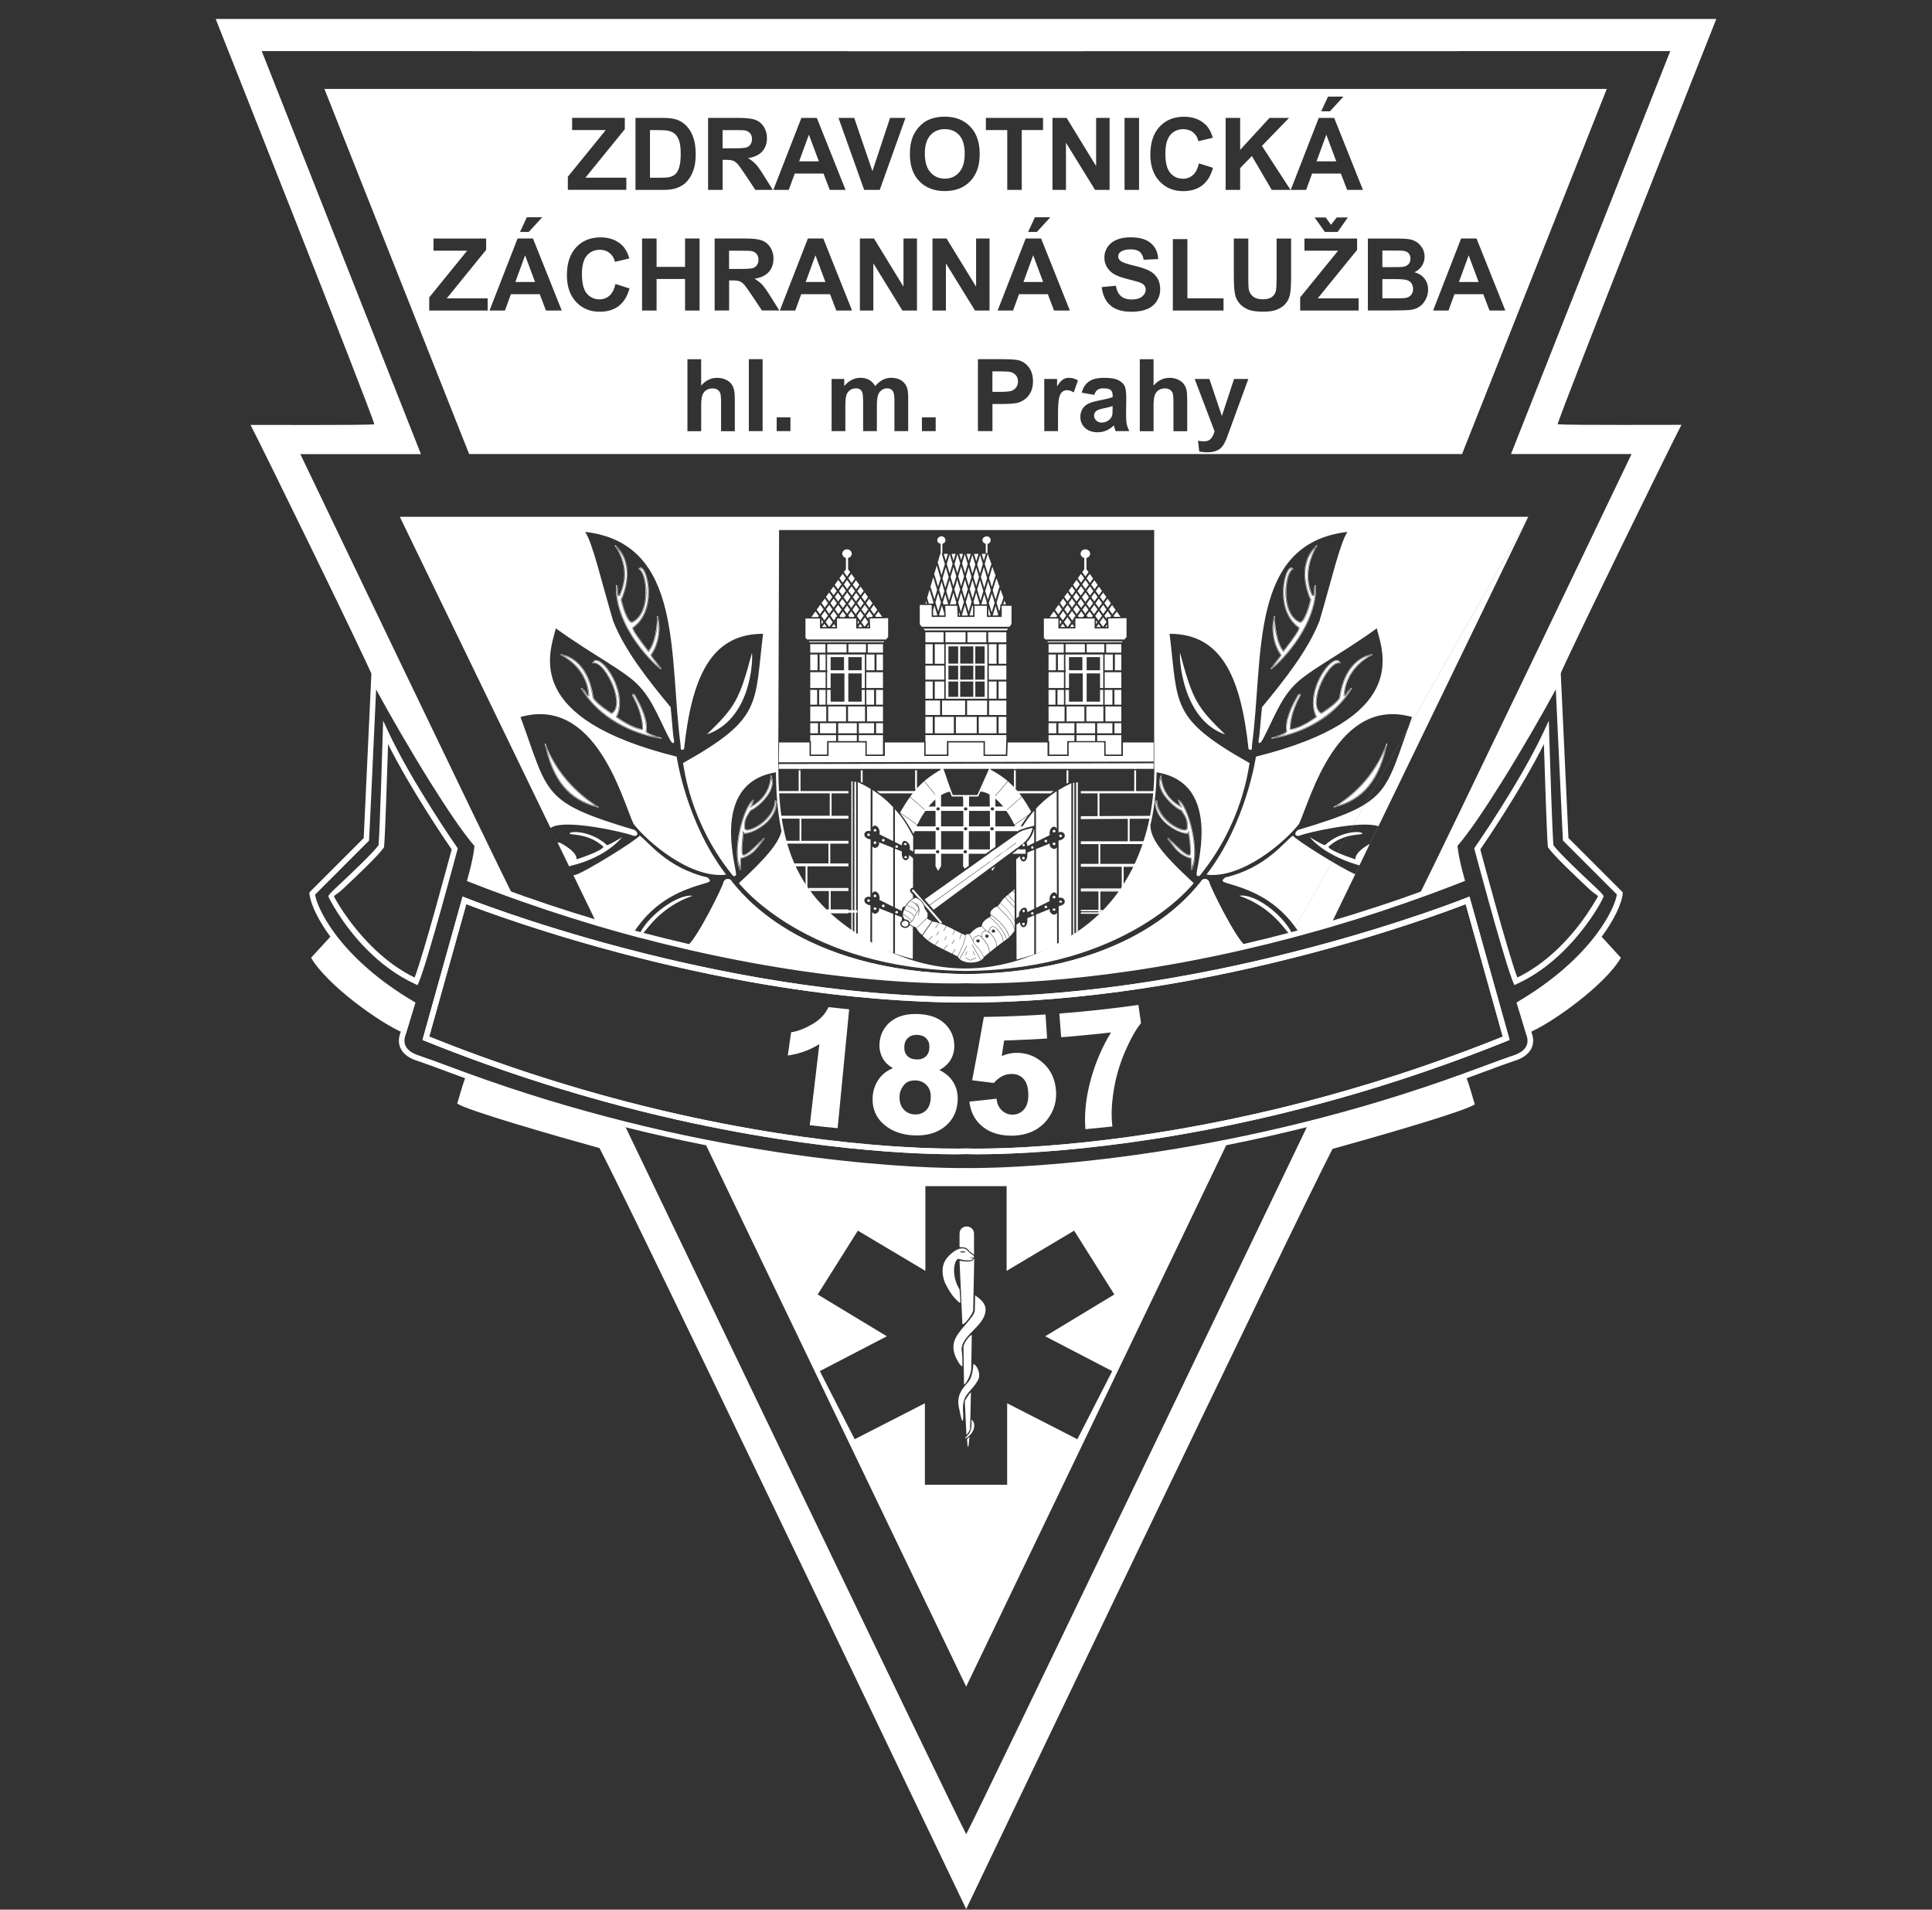 <?xml version="1.0" encoding="UTF-8"?><svg id="Vrstva_1" xmlns="http://www.w3.org/2000/svg" viewBox="0 0 595.28 588.27"><rect x="0" y="0" width="595.28" height="588.27" fill="#333333" stroke="none"/><defs><style>.cls-1{fill-rule:evenodd;}.cls-1,.cls-2{fill:#fff;}</style></defs><path class="cls-1" d="M297.68,301.15h0s-.03,0-.04,0c-.01,0-.03,0-.04,0h0c-54.93-1.02-71.64-26.14-73.99-28.49-3.43,8.58-3.38,8.55-10.92,19.15,49.62,11.33,83.06,10.28,84.91,10.21h0s.04,0,.04,0h.04c1.85.07,35.28,1.13,84.91-10.2,0,0-7.45-10.48-10.92-19.15-2.35,2.35-19.06,27.47-73.99,28.48"/><path class="cls-1" d="M372.47,271.48c-.8-1.3-2.36-.5-2.36,0-2.66,3.03-20.3,27.82-72.19,28.6h0c-.06,0-.11,0-.17,0-.06,0-.11,0-.16,0h0c-51.89-.79-69.53-25.58-72.19-28.61,0-.5-1.55-1.3-2.35,0-.34,1.76-8.2,17.51-11.09,19.75-.15.12-.28.22-.4.31.38.09.75.18,1.12.26,49.62,11.33,83.06,10.28,84.91,10.21h0s.04,0,.04,0h.04c1.85.07,35.28,1.13,84.91-10.2.44-.1.88-.2,1.32-.31-.11-.08-.22-.17-.34-.27-2.88-2.25-10.74-17.99-11.08-19.75"/><path class="cls-1" d="M397.67,288.1s.08-.02.12-.03l-.12.03ZM419.23,265.23c.07.07.16.14.24.2-.08-.06-.17-.12-.24-.2-.7-1.64.77-3.06,2.21-3.88-1.44.82-2.91,2.24-2.21,3.88ZM440.44,274.61v-.03c-.98.37-1.93.72-2.8,1.04.93-.33,1.87-.67,2.8-1.01ZM363.58,201.1c3.92,14.66,5.2,16.68,13.91,25.15-12.92-4.42-14.2-22.84-13.91-25.15ZM365.92,255.27c.02-.34.03-.65.03-.93,0-1.88-.47-2.63-1.5-4.27l-.29-.46-.04-.02c-1.85-.81-5.16-3.63-6.29-6.59-.27-.71-.4-1.37-.4-2.02,0-.44.09-.87.22-1.28.69,6.65,6.24,8.94,6.29,8.96l.31.12-.16-.29c-.33-.64-.67-1.38-.8-1.74,2.24,1.79,4.68,9.62,4.68,15.84,0,1.77-.21,3.39-.68,4.72-.03-.86-.13-3-.13-3l-.1-.02c-3.14-.74-4.6-2.67-6.03-4.55,0,0-.76-.97-.86-1.11.27.24.68.64,1.08,1.03,2.2,2.14,4.26,4.05,5.22,3.89.19-.03.33-.14.42-.31v-.02s0-.02,0-.02c.04-.25.07-.59.07-1.02,0-.76-.08-1.8-.22-3.11-.04-.39-.22-1.99-.35-2.66v-.02l-.03-.19h-.02s-.02-.09-.03-.09l-.07-.05-.06.05s-.06.04-.06.09c0,.02,0,.03,0,.04h0s0,.01,0,.02c0,.04,0,.09.02.17v.03s-.01.05-.04.08c-.27.19-1.5.08-3.33-.77-1.5-.71-6.4-3.4-6.7-8.64.07-.13.16-.25.21-.28.02.04.05.15.05.4,0,.09,0,.2-.01.33h0s0,.03,0,.03c.97,4.93,6.4,8.13,8.53,8.22.77.04.98-.32,1.04-.53ZM357.6,239.08c-.28.6-.42,1.24-.42,1.9s.14,1.37.42,2.1c1.15,3.01,4.49,5.86,6.39,6.71.02.05.26.41.26.41,1.01,1.61,1.46,2.34,1.46,4.15,0,.26,0,.55-.02.87-.09.29-.48.33-.8.32-2.07-.09-7.33-3.2-8.29-8.01,0-.12,0-.23,0-.33,0-.42-.07-.61-.22-.65-.22-.06-.42.25-.52.45l-.02.03v.03c.3,5.41,5.32,8.17,6.86,8.89,1.58.74,3.03,1.06,3.52.78.17,1.11.51,3.77.51,5.43,0,.38-.02.71-.06.95-.05.1-.12.15-.23.17-.93.16-3.48-2.33-5.01-3.82-1.34-1.3-1.48-1.41-1.62-1.29-.03.02-.06.07-.06.12,0,.1.07.22.16.38.02.02.93,1.2.93,1.2,1.37,1.8,2.92,3.84,6.07,4.61.01.17.16,3.46.16,3.46l.24.05c2.59-5.93-1.01-19.68-4.09-21.63l-.03-.02h-.03c-.06,0-.11.03-.14.08,0,.02-.02.04-.02.1,0,.16.11.57.71,1.75-1.21-.6-5.53-3.17-5.88-9.16l-.02-.49-.21.45ZM357.71,239.14c.41,7.1,6.28,9.41,6.28,9.41,0,0-1.07-2.07-.83-2.07,3.14,1.98,6.58,15.67,4.05,21.47l-.17-3.55c-3.88-.91-5.3-3.71-7.02-5.78-1.24-2.15,5.86,6.36,6.77,4.54.33-1.82-.7-8.17-.49-6.77.21,1.4-9.91-1.73-10.32-9.33,0,0,.6-1.14.49.5,1.16,5.86,8.84,9.41,9.33,7.67.17-2.72-.36-3.33-1.73-5.53-2.49-1.09-8.35-6.28-6.36-10.57ZM426.78,230.79c-2.46,9.79-7.12,15.24-14.86,17.45,2.65-1.58,10.56-7,14.86-17.45ZM410.91,248.51l.09.24c8.9-2.16,13.98-8.23,16.44-19.67l-.24-.07c-4.88,13.74-16.17,19.45-16.29,19.5ZM410.97,248.63c8.18-1.98,13.75-7.47,16.35-19.57-4.96,13.95-16.35,19.57-16.35,19.57ZM407.16,219.87c.2-.12,4.87-3.01,5.75-4.92v-.02s0-.02,0-.02c1.45-10.23,7.02-12.51,9.1-13.01-2.03,1.13-7.67,4.91-8.02,12.37v.13s.12,0,.12,0c.47,0,.66-.33.92-.74.2-.32.45-.73.9-1.14-6.72,10.58-18.33,13.7-22.58,14.51,1.34-.46,3.05-1.13,3.21-1.64v-.04s0-.03,0-.03c-.07-.38-.11-.78-.11-1.19,0-3.42,2.38-7.69,3.33-9.41,0,0,.24-.43.26-.47.34-.28.44-.25.45-.25,0,0,0,.02.01.07,0,.18-.12.47-.27.61h-.01s0,.02,0,.02c-3.16,5.83-2.82,9.94-2.82,9.98v.1s.11,0,.11,0c.1,0,2.58.16,8.17-3.82l.09-.06-.05-.09c-2.15-4.22-.38-10.09,2.32-14.02,1.42-2.07,2.96-3.34,3.92-3.24.29.03.53.2.7.49-2.07-.13-4.79,3.64-6.21,7.39-1.22,3.25-1.71,7.17.59,8.43l.06.04.06-.04ZM412.67,214.86c-.8,1.72-5,4.4-5.58,4.76-1.02-.6-1.43-1.81-1.43-3.26s.42-3.24,1.02-4.82c1.44-3.81,4.2-7.64,6.16-7.21l.23.05-.09-.22c-.21-.51-.55-.8-1-.84-1.07-.11-2.66,1.18-4.15,3.35-1.89,2.75-3.32,6.42-3.32,9.85,0,1.52.29,2.99.94,4.32-4.82,3.42-7.31,3.7-7.82,3.72,0-.07,0-.15,0-.27,0-1.14.23-4.71,2.8-9.46.17-.18.32-.5.32-.76,0-.1-.02-.19-.08-.24-.22-.24-.66.12-.8.24l-.02.02-.28.51c-.97,1.74-3.36,6.05-3.36,9.54,0,.41.04.8.11,1.18-.2.52-2.93,1.48-4.61,1.97l.05.25c.16-.02,16.53-1.77,24.79-15.5l-.18-.17c-.88.59-1.26,1.21-1.54,1.66-.22.36-.35.55-.57.6.5-8.78,8.5-12.34,8.58-12.37l-.06-.24c-.09,0-8.29.57-10.11,13.34ZM391.73,227.41s4.46-1.29,4.71-2.07c-.78-3.96,2.81-9.85,3.5-11.18.96-.79.73.26.38.61-3.18,5.86-2.81,9.91-2.81,9.91,0,0,2.47.21,8.09-3.8-4-7.89,5.57-20.73,7.27-16.68-3.72-.83-10.37,13.05-5.78,15.56,0,0,4.83-2.97,5.7-4.87,1.81-12.84,9.98-13.25,9.98-13.25,0,0-8.26,3.55-8.67,12.63.83,0,.66-1.2,2.31-2.31-8.32,13.84-24.69,15.44-24.69,15.44ZM400.53,191.85c1.74,0,3.3-6.38,3.47-7.11v-.04s-.01-.04-.01-.04c-.03-.06-1.84-3.67-1.84-7.91,0-2.64.73-5.52,3.01-7.92-.81,1.46-2.29,4.66-2.29,8.53,0,1.92.36,4,1.34,6.13l.02.04.05.02c.17.08.31.08.44,0,.34-.21.38-.97.4-1.77.02-.42.04-.92.13-1.15,0,.15,0,.31,0,.46,0,6.85-3.48,13.04-6.44,17.09-2.72,3.71-5.55,6.38-6.69,7.33.25-.33.58-.76.9-1.16,1.34-1.69,1.81-2.33,1.81-2.55v-.05s-.02-.02-.02-.02c-2-2.88-2.49-5.93-2.49-8.23,0-1.14.12-2.08.23-2.73.12,2.19.61,7.43,2.8,9.99l.1.11,1-1.33c2.14-2.82,4.05-5.41,3.94-6.2v-.05s-.05-.03-.05-.03c-4.71-3.31-5.34-9.79-4.45-14.32.49-2.49,1.3-3.76,1.83-3.88.15-.03.28.03.41.16-1.18.75-2.05,3.76-2.05,7.14,0,.15,0,.3,0,.45.05,2.19.57,7.44,4.38,9.01h.02s.03,0,.03,0ZM401.9,176.74c0,4.08,1.66,7.59,1.84,7.98-.46,1.94-1.9,6.82-3.19,6.88-2.53-1.06-4.11-4.34-4.2-8.78,0-.14,0-.29,0-.43,0-3.38.89-6.48,2.05-7.02l.14-.07-.09-.12c-.27-.36-.56-.39-.76-.34-.77.17-1.58,1.82-2.02,4.08-.22,1.11-.35,2.34-.35,3.62,0,3.97,1.24,8.34,4.85,10.91,0,.83-2.43,4.03-3.9,5.96,0,0-.65.86-.81,1.07-2.6-3.22-2.69-10.62-2.69-10.69l-.24-.04s-.45,1.55-.45,3.75c0,2.32.49,5.41,2.5,8.33-.06.25-1.07,1.52-1.75,2.37-1.07,1.35-1.31,1.68-1.31,1.81,0,.04.02.06.05.09l.06.06.09-.03c.91-.4,14.24-12.27,13.76-25.76v-.1s-.1-.02-.1-.02c-.08-.02-.17,0-.23.06-.22.18-.25.66-.28,1.45-.02.63-.05,1.43-.28,1.57-.02,0-.07.03-.17,0-.95-2.07-1.3-4.1-1.3-5.97,0-5.22,2.72-9.2,2.76-9.25l-.18-.16c-2.92,2.59-3.79,5.84-3.79,8.8ZM173.52,263.08l1.32,2.72c.37-.05.83-.2,1.21-.58.95-2.23-2.12-4.06-3.67-4.5h0c1.55.44,4.62,2.27,3.67,4.5-.38.38-.84.52-1.21.58l.27.56-1.59-3.28ZM153.48,274.11c1.45.54,2.89,1.06,4.33,1.58-1.31-.48-2.82-1.04-4.34-1.61l.02.03ZM231.7,201.1c-3.92,14.66-5.2,16.68-13.91,25.15,13.56-4.64,14.23-22.62,13.91-25.15ZM231.34,248.66c.05-.02,5.6-2.3,6.29-8.95.13.41.22.84.22,1.28,0,.64-.13,1.31-.4,2.02-1.13,2.96-4.43,5.78-6.29,6.59l-.04.02-.29.47c-1.04,1.65-1.51,2.4-1.51,4.27,0,.27.01.57.03.9.07.24.28.59,1.04.55,2.13-.09,7.56-3.29,8.53-8.22v-.02s0-.01,0-.01c0-.14-.01-.24-.01-.33,0-.25.03-.36.04-.4.05.03.14.15.21.28-.31,5.25-5.21,7.94-6.7,8.64-1.83.85-3.07.97-3.33.77-.02-.01-.02-.03-.02-.05,0-.11.01-.18.01-.24,0-.14-.03-.14-.11-.15-.08-.01-.11.04-.13.13h0c-.01.05-.02.09-.04.17,0,.02,0,.04,0,.05,0,.02.01.04.01.06,0,.15-.02.29-.02.29-.11,1.13-.32,3.41-.32,5.04,0,.55.03,1.03.09,1.36v.02s.01.02.01.02c.09.17.24.28.42.31.97.15,3.06-1.87,5.12-3.95.3-.31.61-.62.85-.85-.26.32-.78,1-.78,1-1.42,1.88-2.89,3.82-6.02,4.55l-.09.02s-.1,2.15-.14,3c-.46-1.33-.67-2.95-.67-4.72,0-6.22,2.44-14.05,4.68-15.84-.12.36-.47,1.1-.8,1.74l-.15.29.31-.13ZM237.43,239.12c-.35,5.99-4.66,8.55-5.88,9.16.6-1.18.71-1.6.71-1.75,0-.06-.02-.08-.03-.1-.02-.04-.07-.08-.13-.08h-.03l-.03.02c-3.08,1.95-6.69,15.7-4.09,21.63l.24-.05s.15-3.29.16-3.46c3.16-.77,4.71-2.81,6.08-4.61l.92-1.18c.11-.18.18-.31.18-.41,0-.05-.02-.09-.06-.12-.14-.11-.25-.02-1.49,1.23-1.39,1.41-3.98,4.03-4.91,3.88-.1-.02-.18-.07-.23-.17-.05-.32-.08-.76-.08-1.28,0-1.64.22-3.99.32-5.03,0-.03,0-.04,0-.06.53.24,1.94-.08,3.48-.8,1.54-.72,6.56-3.48,6.85-8.89v-.03s-.01-.03-.01-.03c-.1-.2-.3-.51-.52-.45-.15.04-.22.24-.22.65,0,.1,0,.21.01.33-.95,4.81-6.23,7.92-8.29,8.01-.32.01-.71-.03-.8-.35-.02-.31-.03-.59-.03-.85,0-1.81.46-2.54,1.47-4.15,0,0,.22-.36.26-.41,1.9-.85,5.24-3.7,6.38-6.71.28-.73.42-1.43.42-2.1s-.14-1.3-.42-1.9l-.21-.45-.03.49ZM237.56,239.14c-.41,7.1-6.28,9.41-6.28,9.41,0,0,1.07-2.07.83-2.07-3.14,1.98-6.58,15.67-4.04,21.47l.16-3.55c3.88-.91,5.29-3.71,7.02-5.78,1.24-2.15-5.61,6.36-6.52,4.54-.33-1.82.45-8.17.25-6.77-.21,1.4,9.91-1.73,10.32-9.33,0,0-.6-1.14-.5.5-1.15,5.86-8.83,9.41-9.33,7.67-.17-2.72.36-3.33,1.73-5.53,2.5-1.09,8.35-6.28,6.36-10.57ZM168.46,230.69c4.13,9.95,12.23,15.8,15.05,17.59-7.87-2.19-12.58-7.67-15.05-17.59ZM167.83,229.08c2.46,11.44,7.53,17.51,16.44,19.67h-.02s0,0,.02,0c.08.03.15.02.18-.04.02-.02.02-.05.02-.07,0-.04-.04-.07-.08-.1h0s0,0,0,0c-.03-.02-.04-.03-.06-.04-1.98-1.17-12.04-7.64-16.25-19.47l-.24.07ZM184.3,248.63c-8.18-1.98-13.75-7.47-16.35-19.57,4.81,13.56,17.15,19.97,16.35,19.57ZM181.54,214.4v-.13c-.35-7.46-5.99-11.24-8.02-12.37,2.08.5,7.64,2.78,9.09,13.01v.02s0,.02,0,.02c.88,1.91,5.55,4.8,5.75,4.92l.06.04.06-.04c2.3-1.26,1.81-5.18.58-8.43-1.42-3.75-4.14-7.52-6.2-7.39.17-.29.4-.46.69-.49.96-.1,2.5,1.17,3.92,3.24,2.7,3.93,4.47,9.8,2.32,14.02l-.05.09.09.07c5.59,3.98,8.07,3.83,8.17,3.82h.11s0-.11,0-.11c0-.04.34-4.15-2.82-9.98h0s-.01-.03-.01-.03c-.14-.14-.27-.43-.26-.61,0-.05,0-.07.01-.07,0,0,.1-.03.44.25.03.04.26.47.26.47.96,1.72,3.33,5.99,3.33,9.41,0,.41-.04.81-.11,1.19v.03s0,.04,0,.04c.17.51,1.87,1.19,3.21,1.64-4.26-.81-15.86-3.93-22.58-14.51.45.41.7.82.89,1.14.26.41.45.74.92.74h.13ZM172.69,201.76c.08.04,8.09,3.59,8.58,12.37-.21-.05-.35-.24-.57-.6-.27-.45-.65-1.07-1.53-1.66l-.18.17c8.25,13.73,24.62,15.49,24.79,15.5l.04-.25c-1.68-.49-4.41-1.45-4.61-1.97.07-.38.11-.77.11-1.18,0-3.49-2.39-7.8-3.36-9.54l-.28-.51-.02-.02c-.15-.12-.58-.48-.8-.24-.05.06-.08.15-.08.24,0,.25.15.58.32.76,2.57,4.74,2.8,8.32,2.8,9.46,0,.12,0,.2,0,.27-.52-.02-3-.3-7.82-3.72.65-1.33.94-2.8.94-4.32,0-3.43-1.44-7.1-3.32-9.85-1.49-2.18-3.08-3.46-4.15-3.35-.45.05-.79.33-1,.84l-.09.22.23-.05c1.97-.44,4.73,3.4,6.16,7.21.6,1.58,1.02,3.33,1.02,4.82s-.41,2.66-1.43,3.26c-.58-.36-4.77-3.04-5.58-4.76-1.81-12.77-10.02-13.33-10.1-13.34l-.05.24ZM203.79,227.41s-4.46-1.29-4.71-2.07c.78-3.96-2.8-9.85-3.51-11.18-.96-.79-.73.26-.38.61,3.18,5.86,2.81,9.91,2.81,9.91,0,0-2.48.21-8.09-3.8,4.01-7.89-5.57-20.73-7.27-16.68,3.72-.83,10.36,13.05,5.78,15.56,0,0-4.83-2.97-5.7-4.87-1.82-12.84-9.99-13.25-9.99-13.25,0,0,8.26,3.55,8.67,12.63-.82,0-.66-1.2-2.31-2.31,8.31,13.84,24.69,15.44,24.69,15.44ZM191,183.54l.04-.02.02-.04c1.11-2.41,1.53-4.64,1.53-6.63,0-3.46-1.25-6.17-2.29-7.84,2.15,2.37,2.83,5.17,2.83,7.74,0,4.23-1.81,7.85-1.84,7.91l-.02.04v.04c.18.73,1.74,7.11,3.48,7.11h.04c1.27-.53,4.23-2.46,4.38-9.02,0-.15,0-.3,0-.45,0-3.39-.87-6.39-2.06-7.14.13-.13.27-.19.41-.16.55.12,1.35,1.39,1.84,3.88.89,4.53.26,11.01-4.45,14.32l-.04.03v.05c-.11.78,1.79,3.38,3.94,6.2l1,1.33.1-.11c2.19-2.57,2.69-7.8,2.8-9.99.12.65.24,1.59.24,2.73,0,2.29-.49,5.35-2.49,8.23l-.02.02v.03s0,.02,0,.02c0,.23.47.86,1.81,2.55.32.4.65.83.9,1.16-1.13-.96-3.97-3.62-6.69-7.33-2.97-4.05-6.43-10.25-6.43-17.09,0-.15,0-.31,0-.46.09.23.11.73.12,1.15.03.8.06,1.56.41,1.77.12.08.27.08.44,0ZM189.4,168.1l.07.1c1.05,1.43,2.87,4.52,2.87,8.65,0,1.95-.41,4.13-1.49,6.47-.1.04-.15.02-.16,0-.24-.14-.26-.94-.29-1.57-.03-.79-.06-1.27-.28-1.45-.07-.06-.15-.08-.24-.06l-.1.02v.1c-.48,13.49,12.86,25.36,13.76,25.76l.08.03.08-.06s.05-.05.05-.09c0-.13-.24-.46-1.31-1.81-.68-.85-1.69-2.13-1.75-2.37,2.01-2.92,2.5-6.01,2.5-8.33s-.44-3.72-.45-3.75l-.24.04c0,.07-.09,7.48-2.69,10.69-.16-.21-.81-1.07-.81-1.07-1.46-1.93-3.9-5.13-3.9-5.96,3.6-2.57,4.85-6.95,4.85-10.91,0-1.27-.13-2.51-.35-3.62-.45-2.26-1.26-3.91-2.03-4.08-.19-.05-.48-.02-.76.34l-.09.12.14.07c1.16.54,2.05,3.64,2.05,7.02,0,.14,0,.29,0,.43-.1,4.44-1.67,7.71-4.2,8.78-1.29-.05-2.73-4.93-3.19-6.88.19-.39,1.85-3.9,1.85-7.98,0-2.96-.87-6.22-3.79-8.8l-.19.16ZM331.53,287.25c-22.98,15.04-46.45,14.74-68.92-.62-11.73-8.02-17.92-17.46-20.77-29.45l-.48-2.21c-.96-4.85-1.45-10.45-1.52-17.11,0,0,0-.78,0-1.15l-.05-.86.26-72.57h115.57v72.57l.04,1.05c0,.4,0,.96,0,.96-.05,3.84-.34,7.58-.91,11.13-.39,2.51-.92,4.96-1.56,7.29-3.53,12.85-10.53,23.69-21.65,30.97ZM203.62,206.02c.12-.12-3.11-3.87-3.05-4.21,3.96-5.7,2.07-12.02,2.07-12.02,0,0-.06,7.68-2.81,10.9-1.4-1.9-4.96-6.34-4.83-7.31,8.22-5.78,3.92-20.77,1.94-18.13,2.56,1.2,3.8,14-2.18,16.47-1.69,0-3.35-7.02-3.35-7.02,0,0,5.28-10.32-1.9-16.68.4.57,5.42,6.82,1.45,15.4-1.07.5-.33-3.18-1.03-3.05-.5,13.99,13.59,25.76,13.71,25.64ZM397.67,288.1l.14-.04h.02c4.09-1.09,8.28-2.25,12.54-3.51l-.07-.23,8.59-17.74c-2.12-.57-10.55-3.11-15.37-8.71,0,0,4.05,2.48,4.71,2.48,4.96-4.62,11.97-4.46,11.48-3.47-1.12.37-6.03,0-10.41,3.96.5,1.4,8.35,3.88,8.35,3.88,0,0-.68-1.89,4.46-4.8l48.8-100.74-73.25,128.9ZM470.93,159.2H123.19l60.56,125.02c4.66,1.39,9.23,2.66,13.69,3.84h0s.03,0,.03,0h0s0,0,0,0h0s0,0,0,0h0s.01,0,.01,0h0s.06.02.06.02h0s.02,0,.02,0h0c57.83,15.26,97.95,14,99.99,13.92h0s.04,0,.04,0h.04c2.04.08,42.16,1.34,99.99-13.92-.09-.07-.25-.23-.49-.49-1.64-1.83-5.78-8.34-15.28-11.64,4.69-.83,13.14,5.61,16.11,11.31-.15.31-.14.63-.17.78.8-.21,1.61-.43,2.42-.64-.05-.14-.11-.29-.16-.44-6.63-9.91-14.93-12.88-22.05-14.92-.87-.37-2.11-.44-.5-1.74,12.69-2.97,18.31-11.18,20.87-12.88,1.04,1.45,15.02,10.13,19.17,11.88l1.32-2.71h0l.57-1.17h0,0l1.73-3.59.33-.69.59-1.22h0s2.62-5.41,2.62-5.41c-5.63-1.86-22.19,2.07-23.92,2.78-1.79.74-2.25-.65-.87-1.61,28.86-8.61,26.38-10.84,35.17-34.81-23.04-6.5-31.21,24.96-34.8,32.89-4.21,5.51-17.59,17.03-28.55,15.67,12.33-16.04,15.24-36.35,15.24-36.35,47.19-11.71,39.33-31.52,37.23-39.51-11.28,8.19-21.93,13.44-25.83,17.96-4.14,4.39-6.35,10.8-9.35,16.35-.31.62-1.26,1.84-1.26.25.43-1.74.62-6.31,1.08-10.28,7.17-8.67,14.24-17.68,17.71-26.57,3.84-13.01,6.26-23.79,8.61-27.43-30.5,3.56-25.7,38.46-29.42,65.83.19,2.17-1.05,1.05-1.05,1.05-2.41-22.73-8.61-35.49-24.33-35.49,2.72,21.98.06,26.01,24.65,39.82-.37,1.92-2.23,18.21-14.8,34-.94,1.55-1.49.5-1.49.5-.91-.25,8.94-28.21-12.36-31.65-.05,3.85-.36,7.62-.91,11.18-.27,1.74-.61,3.45-1,5.12.06,3.92,2.88,8.22,13.35,17.83,0,0-20.45,26.57-70.07,27.06-49.61-.49-70.06-27.06-70.06-27.06,8.91-8.19,12.28-12.52,13.12-16.05l-.19-.89c-.97-4.88-1.46-10.5-1.53-17.19-21.26,3.47-11.42,31.41-12.33,31.65,0,0-.56,1.05-1.48-.5-12.57-15.79-14.44-32.08-14.8-34,24.58-13.81,21.93-17.84,24.65-39.82-15.73,0-21.92,12.76-24.34,35.49,0,0-1.24,1.11-1.05-1.05-3.71-27.37,1.08-62.27-29.42-65.83,2.36,3.64,4.77,14.43,8.61,27.43,3.47,8.89,10.54,17.9,17.72,26.57.45,3.97.64,8.55,1.07,10.28,0,1.59-.95.37-1.26-.25-3-5.54-5.21-11.95-9.35-16.35-3.9-4.53-14.54-9.78-25.82-17.96-2.11,7.99-9.97,27.81,37.22,39.51,0,0,2.91,20.31,15.24,36.35-10.96,1.36-24.34-10.16-28.55-15.67-3.59-7.93-11.77-39.39-34.81-32.89,8.8,23.96,6.32,26.2,35.18,34.81,1.39.96.93,2.35-.87,1.61-1.8-.75-19.79-5-24.6-2.5-.16.08-.31.16-.46.25l2.43,5.01-.23-.47c.17,0,.37,0,.58-.06,5.95,3.14,5.21,5.2,5.21,5.2,0,0,7.84-2.48,8.33-3.88-4.37-3.96-9.28-3.6-10.4-3.96-.5-.99,6.52-1.16,11.48,3.47.66,0,4.7-2.48,4.7-2.48-5.7,6.63-15.03,8.64-15.85,8.83l-.5.2,1.32,2.73c.18-.01.36-.04.53-.09,2.9-.8,18.76-10.59,19.87-12.13,2.57,1.7,8.18,9.91,20.87,12.88,1.61,1.3.38,1.37-.49,1.74-7.12,2.04-15.42,5.02-22.05,14.92-.07.17-.13.34-.19.5.74.2,1.47.39,2.2.59-.04-.15-.02-.47-.17-.77,3.03-5.81,12.02-12.03,16.1-11.31-9.5,3.3-13.63,9.82-15.28,11.64-.24.26-.39.42-.48.49,4.78,1.26,9.43,2.41,13.96,3.46.12-.09.25-.2.4-.31,2.89-2.24,10.74-17.99,11.09-19.75.81-1.3,2.35-.5,2.35,0,2.66,3.03,20.3,27.82,72.19,28.6h0c.05,0,.11,0,.16,0,.06,0,.11,0,.17,0h0c51.89-.79,69.53-25.58,72.19-28.61,0-.5,1.55-1.3,2.36,0,.34,1.76,8.2,17.51,11.08,19.75.12.1.24.19.35.27,4.47-1.03,9.06-2.16,13.77-3.41l73.26-128.9ZM391.65,206.02c-.13-.12,3.11-3.87,3.05-4.21-3.96-5.7-2.06-12.02-2.06-12.02,0,0,.05,7.68,2.81,10.9,1.4-1.9,4.96-6.34,4.83-7.31-8.21-5.78-3.93-20.77-1.94-18.13-2.56,1.2-3.79,14,2.19,16.47,1.69,0,3.35-7.02,3.35-7.02,0,0-5.29-10.32,1.9-16.68,0,0-5.17,7.39-1.45,15.4,1.08.5.33-3.18,1.03-3.05.49,13.99-13.59,25.76-13.71,25.64Z"/><path class="cls-1" d="M298.49,182.45l-.91,3.01.88,2.98.9-3.04-.87-2.94ZM296.43,181.58l.86,2.89.91-3.01-.87-2.93-.9,3.04ZM295.24,185.61l.84,2.84.91-3.01-.86-2.88-.9,3.04ZM300.79,182.56l-.84,2.82.24.79h1.58l.05-.16-1.03-3.45ZM299.64,178.67l-.84,2.79.87,2.93.84-2.82-.86-2.9ZM298.46,174.73l-.84,2.82.87,2.94.84-2.79-.88-2.97ZM296.43,173.52l.9,3.03.84-2.82-.9-3.03-.84,2.82ZM295.24,177.55l.9,3.04.9-3.04-.9-3.03-.9,3.04ZM294.04,181.58l.9,3.04.9-3.04-.9-3.03-.9,3.04ZM292.72,186.03l.04.15h1.72l.17-.56-.9-3.03-1.03,3.45ZM303.27,183.05l-.87,2.96.05.16h1.49l.14-.46-.81-2.66ZM301.95,178.67l-.86,2.9,1.02,3.45.87-2.95-1.03-3.4ZM300.79,174.86l-.86,2.84.86,2.89.86-2.89-.86-2.84ZM299.6,170.92l-.84,2.83.88,2.98.86-2.83-.9-2.98ZM294.1,173.71l.85,2.85.9-3.04-.83-2.82-.91,3.01ZM292.89,177.7l.86,2.89.9-3.04-.85-2.86-.91,3ZM291.56,182.09l.87,2.95,1.02-3.45-.86-2.9-1.03,3.4ZM290.51,185.56l.3,1v-.16s-.01-.23-.01-.23h1.29l.04-.14-.87-2.96-.75,2.49ZM305.59,182.79l-.92,2.94.89,2.93.9-2.98-.88-2.89ZM304.45,179.05l-.89,3.02.81,2.69.92-2.94-.84-2.77ZM303.13,174.69l-.9,3.01,1.03,3.4.89-3.02-1.02-3.39ZM301.99,170.92l-.9,2.98.85,2.82.89-3.01-.85-2.79ZM291.72,173.74l.88,2.97.91-3.01-.89-3-.9,3.04ZM290.4,178.17l.87,2.94,1.03-3.4-.88-2.96-1.02,3.43ZM289.35,181.73l.87,2.86.76-2.5-.86-2.93-.76,2.57ZM288.21,185.56l.86,2.8.85-2.8-.86-2.85-.85,2.85ZM308.28,181.6l.92,2.55h-.04s-.07.21-.07.21l-.57,1.82h-.31v.99l-.36,1.16-.8-2.65,1.24-4.08ZM307.03,178.12l.99,2.76-.11-.03-.07.21-1.1,3.65-.87-2.88,1.15-3.71ZM305.77,174.6l.99,2.75-.07-.02-.07.21-1.03,3.33-.85-2.8,1.02-3.47ZM304.34,170.62l1.21,3.37-.17-.05-.06.21-.87,2.94-1.03-3.39.89-3.02.02-.06ZM302.48,170.61h1.25v-3.09c-.55-.12-1.02-.57-1.02-1.19s.67-1.1,1.33-1.1,1.2.49,1.2,1.1c0,.65-.41,1.11-.97,1.2v2.91l-.1-.03-.11-.03-.22-.06-.06.21-.65,2.2-.64-2.12ZM300.09,170.61h1.41l-.7,2.32-.7-2.32ZM297.83,170.61h1.27l-.64,2.14-.64-2.14ZM295.57,170.61h1.14l-.57,1.92-.57-1.92ZM293.18,170.61h1.27l-.64,2.12-.63-2.12ZM290.79,170.61h1.27l-.64,2.14-.64-2.14ZM288.87,173.45l.84-2.84h.12v-3.1c-.63-.1-1.04-.54-1.04-1.08,0-.62.53-1.22,1.33-1.22.66,0,1.19.61,1.19,1.22,0,.53-.4.97-.95,1.08v2.9s-.21.06-.21.06l.06.22.91,3.07-1.02,3.43-1.05-3.57-.06-.21-.13.04ZM287.79,177.05l.84-2.85,1.17,3.97-.77,2.58-1.07-3.53-.06-.21-.12.03ZM286.64,180.92l.92-3.1,1.19,3.92-.85,2.86-1.08-3.5-.07-.21-.12.04ZM285.61,184.38l.8-2.7,1.2,3.9-.1.35h-1.33l-.39-1.37-.06-.21-.13.03ZM309.12,186.18l.38-1.22.44,1.22h-.82ZM308.21,189.52l-.07-.24.07-.23v.46ZM305.86,189.6l.89-2.96.8,2.63-.1.33h-1.59ZM304.53,187.21l.73,2.39h-.73v-2.39ZM298.81,189.6l-.06-.19.9-3.03.18.6v2.62h-1.02ZM296.43,189.6l-.05-.16.91-3.01.89,2.99-.06.19h-1.69ZM295.44,188.28l.35,1.17-.05.16h-.25l-.05-1.32ZM289.45,189.6l-.08-.28.84-2.79.69,2.26.03.81h-1.48ZM287.52,187.87l.39-1.33.86,2.79-.08.27h-1.17v-1.73ZM285.15,185.93l.23-.77.22.77h-.44Z"/><rect class="cls-2" x="248.43" y="266.43" width=".13" height="6.73"/><rect class="cls-2" x="246.57" y="251.63" width=".12" height="7.83"/><path class="cls-1" d="M285.13,197.86h5.61v-3.1h-5.61v3.1ZM303.39,209.93h-2.88v4.73h2.88v-4.73ZM299.88,209.93h-4.03v4.73h4.03v-4.73ZM295.23,209.93h-3.01v4.73h3.01v-4.73ZM291.41,209.93v-.57h-.03v-4.33h.01v-.57h-.01v-6.03h12.85v6.03h0v.57h0v4.33h-.02v.57h.02v5.3h-12.85v-5.3h.03ZM292.22,209.36h3.01v-4.3h-3.01v4.3ZM295.86,209.36h4.03v-4.3h-4.03v4.3ZM300.5,209.36h2.88v-4.3h-2.88v4.3ZM292.22,204.43h3.01v-5.31h-3.01v5.31ZM295.86,204.43h4.03v-5.31h-4.03v5.31ZM300.5,204.43h2.88v-5.31h-2.88v5.31ZM285.13,204.47h2.25v-6.03h-2.25v6.03ZM288.02,204.47h2.92v-6.03h-2.92v6.03ZM285.13,209.36h5.81v-4.33h-5.81v4.33ZM297.51,194.76h-6.21v3.1h6.21v-3.1ZM303.89,194.76h-5.81v3.1h5.81v-3.1ZM304.67,204.47h2.38v-6.03h-2.38v6.03ZM307.69,204.47h2.38v-6.03h-2.38v6.03ZM310.07,194.76h-5.6v3.1h5.6v-3.1ZM304.67,209.36h5.4v-4.33h-5.4v4.33ZM300.95,220.82h-6.42v5.06h6.42v-5.06ZM301.56,225.89h5.5v-5.06h-5.5v5.06ZM307.68,225.89h2.39v-5.06h-2.39v5.06ZM310.07,215.81h-5.32v4.45h5.32v-4.45ZM310.07,209.93h-2.39v5.3h2.39v-5.3ZM307.06,209.93h-2.39v5.3h2.39v-5.3ZM304.14,215.81h-6.17v4.45h6.17v-4.45ZM297.37,215.81h-7.11v4.45h7.11v-4.45ZM290.94,209.93h-2.92v5.3h2.92v-5.3ZM287.39,209.93h-2.26v5.3h2.26v-5.3ZM285.13,220.25h4.52v-4.45h-4.52v4.45ZM285.13,225.89h2.26v-5.06h-2.26v5.06ZM288.01,225.89h5.89v-5.06h-5.89v5.06ZM310.23,194.19l.38-.53h-26.1l.44.53h25.27ZM311.02,193.09l.64-.89v-5.58h-3.01v3.42h-4.57v-3.42h-3.81v3.42h-5.22v-.21s-.14-3.21-.14-3.21h-3.67l.13,3.19v.23s-.22,0-.22,0h-4.08v-3.67h-3.67v5.94l.64.77h26.98ZM285.13,226.46v1.82h.06v4.16h6.58v-4.16h11.7v4.16h6.44l.13-3.95v-.22h.03v-1.82h-24.94Z"/><path class="cls-1" d="M305.04,236.18h-15.01l3.55,8.73h7.55l3.92-8.73ZM289.69,235.74h16.03l-.14.31-4.12,9.18-.06.13h-8.13l-.06-.14-3.73-9.18-.12-.3h.33Z"/><rect class="cls-2" x="254.87" y="280.37" width="9.3" height=".77"/><path class="cls-1" d="M288.95,245.64c1.37-1.05,2.79-1.7,4.16-1.81l-2.48-7.18c-2.22,1.26-4.08,2.46-5.82,3.95l4.14,5.04ZM277.03,250.82l-.1.18,2.9,3.93c-.88-1.47-1.81-2.83-2.8-4.11ZM277.27,250.4h0c1.52,1.94,2.9,4.09,4.18,6.48.35-.94.74-1.86,1.16-2.73l-5.33-3.75ZM280.36,245.54c-.98,1.35-1.97,2.91-3.03,4.76l5.33,3.73c.75-1.56,1.59-3,2.5-4.29l-4.8-4.2ZM283.47,241.85c-1.03,1.02-2.02,2.19-3.04,3.59l4.79,4.2c.49-.68.99-1.32,1.51-1.91.69-.77,1.4-1.45,2.12-2.02l-4.13-5.03c-.42.37-.84.76-1.25,1.17Z"/><path class="cls-1" d="M267.63,257.5c.14,0,.4-.12.4-.36,0-.12-.26-.37-.4-.37-.26,0-.4.25-.4.37,0,.24.14.36.4.36"/><path class="cls-1" d="M267.26,257.13c0-.1.11-.34.37-.34.12,0,.37.23.37.34,0,.22-.24.34-.37.34-.25,0-.37-.11-.37-.34M267.2,257.13c0,.26.15.39.42.39.15,0,.43-.13.43-.39,0-.14-.28-.39-.43-.39-.27,0-.42.26-.42.39Z"/><path class="cls-1" d="M269.63,256.15c.13,0,.39-.25.39-.36,0-.25-.26-.37-.4-.37-.27,0-.4.12-.4.37,0,.12.13.36.4.36"/><path class="cls-1" d="M269.25,255.79c0-.23.12-.34.37-.34.13,0,.37.12.37.34,0,.1-.25.34-.37.34-.26,0-.37-.24-.37-.34M269.2,255.79c0,.14.15.39.43.39.15,0,.43-.26.43-.39,0-.26-.28-.4-.43-.4-.28,0-.43.14-.43.4Z"/><path class="cls-1" d="M269.63,259.95c.13,0,.39-.12.39-.37,0-.12-.26-.36-.4-.36-.27,0-.4.24-.4.36,0,.24.13.37.4.37"/><path class="cls-1" d="M269.25,259.58c0-.1.11-.34.37-.34.12,0,.37.23.37.34,0,.22-.24.34-.37.34-.25,0-.37-.11-.37-.34M269.2,259.58c0,.26.14.39.43.39.15,0,.43-.14.43-.39,0-.13-.28-.4-.43-.4-.28,0-.43.26-.43.4Z"/><path class="cls-1" d="M272.15,259.21c.27,0,.4-.25.4-.37,0-.24-.14-.36-.4-.36s-.4.12-.4.36c0,.12.13.37.4.37"/><path class="cls-1" d="M271.78,258.84c0-.23.11-.34.36-.34s.38.11.38.34c0,.12-.13.34-.38.34s-.36-.22-.36-.34M271.73,258.84c0,.14.15.4.42.4.28,0,.43-.26.43-.4,0-.26-.15-.39-.43-.39s-.42.13-.42.39Z"/><path class="cls-1" d="M276.27,261.17c.27,0,.4-.25.4-.36,0-.25-.13-.37-.4-.37-.13,0-.4.12-.4.37,0,.12.27.37.4.36"/><path class="cls-1" d="M275.9,260.81c0-.23.24-.35.37-.35.25,0,.37.12.37.35,0,.09-.11.34-.37.34-.12,0-.37-.23-.37-.34M275.84,260.81c0,.14.28.39.43.39.28,0,.43-.25.43-.39,0-.27-.14-.4-.43-.4-.15,0-.43.14-.43.4Z"/><path class="cls-1" d="M278.93,260.31c.27,0,.4-.12.4-.24,0-.25-.13-.37-.4-.37-.13,0-.39.12-.39.37,0,.12.27.24.39.24"/><path class="cls-1" d="M278.56,260.07c0-.22.24-.34.37-.34.25,0,.38.11.38.34,0,.11-.13.22-.38.22-.12,0-.37-.12-.37-.22M278.5,260.07c0,.14.29.27.42.27.3,0,.43-.15.43-.27,0-.27-.14-.39-.43-.39-.15,0-.42.13-.42.39Z"/><path class="cls-1" d="M279.06,264.35c.13,0,.4-.12.4-.25,0-.24-.27-.36-.4-.36-.26,0-.4.12-.4.36,0,.12.14.25.4.25"/><path class="cls-1" d="M278.69,264.11c0-.23.12-.34.37-.34.13,0,.37.12.37.34,0,.1-.25.22-.37.22-.24,0-.37-.11-.37-.22M278.64,264.11c0,.13.13.27.42.27.14,0,.43-.13.43-.27,0-.26-.28-.39-.43-.39-.28,0-.42.13-.42.39Z"/><path class="cls-1" d="M267.63,277.81c.14,0,.4-.25.4-.37,0-.24-.26-.36-.4-.36-.26,0-.4.12-.4.36,0,.12.14.37.4.37"/><path class="cls-1" d="M267.26,277.44c0-.23.12-.34.37-.34.13,0,.37.12.37.34,0,.11-.26.34-.37.34-.26,0-.37-.24-.37-.35M267.2,277.44c0,.14.15.4.42.4.15,0,.43-.26.43-.4,0-.26-.28-.39-.43-.39-.28,0-.42.13-.42.39Z"/><path class="cls-1" d="M269.63,276.34c.13,0,.39-.12.39-.37,0-.12-.26-.36-.4-.36-.27,0-.4.24-.4.36,0,.25.13.37.4.37"/><path class="cls-1" d="M269.25,275.98c0-.12.13-.34.37-.34.12,0,.37.23.37.34,0,.23-.24.34-.37.34-.25,0-.37-.11-.37-.34M269.2,275.98c0,.27.14.4.43.4.15,0,.43-.14.43-.4,0-.13-.28-.39-.43-.39-.28,0-.43.26-.43.39Z"/><path class="cls-1" d="M269.63,280.26c.13,0,.39-.12.39-.37s-.26-.37-.4-.37c-.27,0-.4.12-.4.37s.13.37.4.37"/><path class="cls-1" d="M269.25,279.9c0-.23.12-.34.37-.34.13,0,.37.11.37.34s-.24.34-.37.34c-.25,0-.37-.12-.37-.34M269.2,279.9c0,.26.15.4.43.4.15,0,.43-.14.43-.4s-.28-.39-.43-.39c-.28,0-.43.14-.43.39Z"/><path class="cls-1" d="M272.15,279.4c.27,0,.4-.12.4-.37,0-.11-.14-.36-.4-.36s-.4.25-.4.36c0,.25.13.37.4.37"/><path class="cls-1" d="M271.78,279.04c0-.1.11-.34.36-.34s.38.24.38.34c0,.23-.12.34-.38.34s-.36-.12-.36-.34M271.73,279.04c0,.26.14.4.42.4s.43-.13.43-.4c0-.14-.15-.39-.43-.39s-.42.26-.42.39Z"/><path class="cls-1" d="M276.27,281.36c.27,0,.4-.12.4-.36,0-.12-.13-.37-.4-.37-.13,0-.4.25-.4.37,0,.24.27.36.4.36"/><path class="cls-1" d="M275.9,281c0-.11.25-.34.37-.34.26,0,.37.25.37.34,0,.23-.12.34-.37.34-.13,0-.37-.12-.37-.34M275.84,281c0,.26.28.39.43.39.28,0,.43-.14.43-.39,0-.14-.14-.39-.43-.39-.14,0-.43.26-.43.39Z"/><path class="cls-1" d="M239.95,235.36l-.02,1.48h115.52v-1.71l-115.49.23ZM249.41,228.72h-9.35l-.09,6.11,115.49-.23v-5.88h-9.49v4.16h-5.74v-4.16h-10.94v4.16h-6.53v-4.16h-12.27l-.13,3.94v.22h-7.32v-4.16h-10.81v4.16h-7.46v-4.16h-12.13v4.16h-6v-4.16h-11.34v4.16h-5.87v-4.16Z"/><path class="cls-1" d="M316.75,251.23l-4.14,2.92c.31.66.61,1.35.89,2.05,1.03-1.81,2.11-3.46,3.25-4.97M317.72,250.01c-.99-1.75-1.92-3.24-2.86-4.54l-4.82,4.27c.9,1.29,1.75,2.73,2.5,4.3l4.45-3.13c.24-.31.48-.61.72-.9ZM314.8,245.37c-.98-1.36-1.96-2.51-2.96-3.51-.4-.4-.82-.79-1.24-1.15l-4.28,4.99c.73.57,1.46,1.26,2.16,2.04.52.58,1.02,1.22,1.51,1.9l4.82-4.27ZM310.5,240.62c-1.75-1.5-3.38-2.48-5.65-3.74l-2.75,6.95c1.36.11,2.76.75,4.12,1.79l4.28-5Z"/><path class="cls-1" d="M326.77,257.87c.26,0,.4-.12.4-.37s-.13-.36-.4-.36c-.13,0-.39.13-.39.36s.26.37.39.37"/><path class="cls-1" d="M326.4,257.5c0-.23.27-.33.37-.33.25,0,.37.11.37.33s-.13.34-.37.34c-.1,0-.37-.1-.37-.34M326.35,257.5c0,.26.28.4.42.4.28,0,.43-.14.43-.4s-.14-.39-.43-.39c-.15,0-.42.13-.42.39Z"/><path class="cls-1" d="M324.78,256.4c.26,0,.4-.12.4-.36,0-.13-.14-.37-.4-.37s-.4.24-.4.37c0,.24.14.36.4.36"/><path class="cls-1" d="M324.42,256.03c0-.1.11-.34.37-.34s.37.24.37.34c0,.11-.04.2-.09.26-.06.05-.16.08-.28.08-.25,0-.37-.11-.37-.34M324.35,256.03c0,.26.15.39.43.39.14,0,.25-.04.32-.1.07-.07.11-.17.11-.29,0-.14-.15-.4-.43-.4s-.43.26-.43.4Z"/><path class="cls-1" d="M324.78,260.31c.26,0,.4-.12.4-.37s-.14-.37-.4-.37-.4.12-.4.37.14.37.4.37"/><path class="cls-1" d="M324.42,259.95c0-.23.12-.35.37-.35s.37.12.37.35-.12.34-.37.34-.37-.12-.37-.34M324.35,259.95c0,.26.15.4.43.4.28,0,.43-.14.43-.4s-.15-.4-.43-.4-.43.14-.43.4Z"/><path class="cls-1" d="M322.26,259.45c.13,0,.39-.12.39-.37,0-.12-.26-.36-.39-.36-.27,0-.4.24-.4.36,0,.25.13.37.4.37"/><path class="cls-1" d="M321.88,259.09c0-.1.11-.33.38-.33.11,0,.37.23.37.33,0,.23-.24.34-.37.34-.25,0-.38-.11-.38-.34M321.83,259.09c0,.26.14.4.43.4.14,0,.42-.14.42-.4,0-.13-.28-.39-.42-.39-.28,0-.43.26-.43.39Z"/><path class="cls-1" d="M318.13,261.42c.14,0,.27-.13.27-.37,0-.12-.13-.36-.27-.36-.26,0-.39.24-.39.36,0,.24.13.37.39.37"/><path class="cls-1" d="M317.77,261.05c0-.11.13-.34.37-.34.11,0,.25.22.25.34,0,.24-.12.34-.25.34-.25,0-.37-.11-.37-.34M317.71,261.05c0,.26.15.4.42.4.14,0,.3-.12.3-.4,0-.12-.15-.39-.3-.39-.27,0-.42.26-.42.39Z"/><path class="cls-1" d="M315.35,260.68c.26,0,.4-.12.4-.37,0-.12-.13-.37-.4-.37-.14,0-.27.25-.27.37,0,.24.13.37.27.37"/><path class="cls-1" d="M315.1,260.31c0-.12.13-.34.24-.34.26,0,.37.24.37.34,0,.23-.12.34-.37.34-.12,0-.24-.11-.24-.34M315.05,260.31c0,.27.15.39.29.39.28,0,.43-.13.43-.39,0-.14-.15-.39-.43-.39-.16,0-.29.27-.29.39Z"/><path class="cls-1" d="M315.35,264.72c.26,0,.4-.12.4-.37,0-.12-.13-.37-.4-.37s-.4.24-.4.37c0,.25.13.37.4.37"/><path class="cls-1" d="M314.97,264.35c0-.12.13-.34.37-.34s.37.22.37.34c0,.23-.12.34-.37.34s-.37-.11-.37-.34M314.92,264.35c0,.26.14.39.42.39s.43-.14.43-.39c0-.14-.15-.4-.43-.4s-.42.26-.42.4Z"/><path class="cls-1" d="M313.96,256.46c-.29.51-.58,1.04-.87,1.59v3.34s1.04-.76,1.04-.76c.33-.81,1.05-1.37,1.61-1.33.72-.73,1.21-1.39,1.56-2.04.38-.7.62-1.4.83-2.18l-.55.13h0c-.77.18-1.56.37-2.33.65-.43.16-.87.35-1.3.6M313.18,284.87l.04,10.72c1.98-.49,3.79-1.02,5.45-1.6v-12.02l-2.12.87c.27,3.79-2.39,3.18-2.27,1.22l-1.09.81ZM313.11,264.71l.06,18.18c.33-.22.48-.44.84-.67-.53-2.08,2.53-4.04,2.53-1.22l2.12-1.06v-18.17l-2.12.87c.27,3.68-2.39,3.18-2.27,1.11l-1.16.97ZM313.96,261.45l-.85.63v.55c.38-.24.52-.36.91-.6-.05-.2-.06-.39-.06-.58ZM318.67,255.28c-.21.77-.45,1.48-.84,2.19-.36.67-.85,1.35-1.57,2.09.17.22.28.58.28,1.11l2.12-1.06v-4.34ZM318.67,249.71c-1.5,1.72-2.88,3.66-4.19,5.85.19-.09.38-.16.58-.23.81-.3,1.61-.49,2.4-.68h0s1.11-.27,1.11-.27l.1-.03v-4.65ZM331.57,287.19l.53-.39v-45.82l-.53.07v46.14ZM330.63,287.87l.4-.29v-46.47l-.4.05v46.7ZM326.24,290.64c1.42-.79,2.7-1.59,3.86-2.4v-46.97c-1.41.65-2.74,1.36-3.99,2.13l.04,12.99c2.13-.7,2.98,2.11,0,2.54l.05,17.65c2.08-.52,2.89,2.2,0,2.54l.03,11.5ZM319.2,281.75v12.05c2.12-.76,3.99-1.58,5.67-2.43.28-.15.56-.29.84-.44l-.03-9.76c-.74,1.33-2.53.16-2.23-1.15l-4.25,1.73ZM319.2,261.56v18.12l4.25-2.11c-.47-2.12,1.58-3.69,2.21-1.91l-.04-14.61c-.77,1.15-2.47-.04-2.17-1.22l-4.25,1.73ZM320.41,247.86c-.42.4-.82.83-1.21,1.26v10.25l4.25-2.11c-.45-2.06,1.46-3.52,2.16-1.94l-.03-11.58c-1.88,1.21-3.59,2.57-5.16,4.12Z"/><path class="cls-1" d="M326.77,278.06c.26,0,.4-.12.4-.25,0-.25-.13-.37-.4-.37-.13,0-.39.12-.39.37,0,.12.26.25.39.25"/><path class="cls-1" d="M326.4,277.81c0-.22.24-.34.37-.34.25,0,.37.12.37.34,0,.1-.13.22-.37.22-.13,0-.37-.12-.37-.22M326.35,277.81c0,.14.29.27.42.27.29,0,.43-.14.43-.27,0-.27-.14-.4-.43-.4-.15,0-.42.13-.42.4Z"/><path class="cls-1" d="M324.78,276.71c.26,0,.4-.13.4-.37s-.14-.37-.4-.37-.4.12-.4.37.14.37.4.37"/><path class="cls-1" d="M324.42,276.34c0-.23.12-.34.37-.34s.37.12.37.34-.12.34-.37.34-.37-.11-.37-.34M324.35,276.34c0,.26.15.4.43.4s.43-.14.43-.4-.15-.39-.43-.39-.43.14-.43.39Z"/><path class="cls-1" d="M324.78,280.5c.26,0,.4-.12.4-.24,0-.25-.14-.37-.4-.37s-.4.12-.4.37c0,.12.14.24.4.24"/><path class="cls-1" d="M324.42,280.26c0-.23.12-.34.37-.34s.37.11.37.34c0,.1-.13.22-.37.22s-.37-.11-.37-.22M324.35,280.26c0,.13.13.27.43.27s.43-.14.43-.27c0-.26-.15-.4-.43-.4-.28,0-.43.14-.43.4Z"/><path class="cls-1" d="M322.26,279.77c.13,0,.39-.24.39-.36,0-.24-.26-.37-.39-.37-.27,0-.4.12-.4.37,0,.12.13.36.4.36"/><path class="cls-1" d="M321.88,279.4c0-.22.13-.34.38-.34.13,0,.37.12.37.34,0,.1-.26.34-.37.34-.27,0-.38-.25-.38-.34M321.83,279.4c0,.14.15.39.43.39.14,0,.42-.26.42-.39,0-.26-.28-.39-.42-.39-.29,0-.43.13-.43.39Z"/><path class="cls-1" d="M318.13,281.73c.14,0,.27-.12.27-.37,0-.24-.13-.36-.27-.36-.26,0-.39.12-.39.36s.13.37.39.37"/><path class="cls-1" d="M317.77,281.36c0-.23.11-.34.37-.34.12,0,.25.1.25.34s-.12.35-.25.35c-.25,0-.37-.11-.37-.35M317.71,281.36c0,.26.15.4.42.4.14,0,.3-.12.3-.4s-.15-.39-.3-.39c-.28,0-.42.13-.42.39Z"/><path class="cls-1" d="M315.35,281c.26,0,.4-.25.4-.37,0-.25-.13-.36-.4-.36-.14,0-.27.12-.27.36,0,.12.13.37.27.37"/><path class="cls-1" d="M315.1,280.63c0-.23.12-.34.24-.34.25,0,.37.11.37.34,0,.1-.11.35-.37.35-.11,0-.24-.23-.24-.35M315.05,280.63c0,.13.14.4.29.4.28,0,.43-.26.43-.4,0-.26-.15-.39-.43-.39-.15,0-.29.12-.29.39Z"/><path class="cls-1" d="M315.35,285.03c.26,0,.4-.25.4-.36,0-.25-.13-.37-.4-.37-.27,0-.4.12-.4.37,0,.12.13.36.4.36"/><path class="cls-1" d="M314.97,284.67c0-.23.12-.34.37-.34s.37.11.37.34c0,.1-.11.34-.37.34-.24,0-.37-.22-.37-.34M314.92,284.67c0,.14.14.39.42.39s.43-.25.43-.39c0-.26-.15-.4-.43-.4s-.42.13-.42.4Z"/><path class="cls-1" d="M315.26,255.86c-.77.28-1.53.67-2.27,1.25h0s-28.11,19.96-28.11,19.96l1.49,1.71,29.49-21.2.07.1-29.47,21.2,1.2,1.37,27.52-20.39c1.05-.97,1.7-1.8,2.15-2.61.38-.7.62-1.4.83-2.18l-.55.14h0c-.77.18-1.56.37-2.33.65"/><path class="cls-1" d="M281.3,274.05c-.06,0-.13.02-.18.06l-.03.02-.04.02h-.02s-.04.05-.04.09h0c0,.07,0,.15.04.22l1.98,2.28c.55.31.96.71,1.28,1.14.21.29.37.59.5.9l4.85,5.56c.08.06.16.09.25.09.1,0,.2-.04.27-.11l.03-.03.04-.02h.02s0-.03.01-.05c0-.03,0-.07-.02-.1h0s-.04-.07-.08-.11h-.01s0-.02,0-.02l-8.63-9.89s-.11-.06-.21-.06"/><path class="cls-1" d="M305.77,249.67c.26,0,.53-.25.53-.49s-.27-.49-.53-.49-.53.24-.53.49.27.49.53.49M297.53,249.67c.4,0,.53-.25.53-.49,0-.24-.13-.49-.53-.49-.27,0-.53.24-.53.49s.26.49.53.49ZM289.03,249.67c.27,0,.53-.25.53-.49s-.26-.49-.53-.49-.53.24-.53.49.27.49.53.49ZM288.9,255.79c.4,0,.53-.25.53-.49s-.13-.49-.53-.49c-.27,0-.53.24-.53.49,0,.25.26.49.53.49ZM297.53,255.79c.27,0,.53-.25.53-.49,0-.25-.27-.49-.53-.49s-.53.24-.53.49.26.49.53.49ZM305.64,255.79c.39,0,.53-.25.53-.49s-.14-.49-.53-.49c-.27,0-.54.24-.54.49s.27.49.54.49ZM297.4,262.88c.4,0,.53-.25.53-.49s-.14-.49-.53-.49c-.27,0-.53.25-.53.49s.26.49.53.49ZM288.9,262.88c.27,0,.53-.25.53-.49s-.27-.49-.53-.49c-.27,0-.53.25-.53.49,0,.25.26.49.53.49ZM298.53,256.03h6.48c0,1.98,0,3.94,0,5.63h-6.51l.03-5.63ZM298.57,249.79h6.43c.01,1.46.02,3.1.02,4.77h-6.47l.03-4.77ZM289.96,256.03h6.86c0,1.98-.02,3.94-.03,5.63h-6.82v-5.63ZM289.96,249.79h6.85c.01,1.46.01,3.1.01,4.77h-6.86v-4.77ZM314.83,256.03h1.31v-.46c-.29.08-.59.18-.88.29-.14.05-.29.11-.43.17ZM311.85,263.01h4.15v-1.35h-2.34l-1.82,1.35ZM305.48,267.73l.29.54.91-1.44-1.21.89ZM308.49,263.01h2.41l1.82-1.35h-2.36l-1.87,1.35ZM304.99,265.53v1.27s.22.43.22.43l1.5-1.11v-1.82l-1.72,1.24ZM304.68,263.01h.32v2.37s1.71-1.24,1.71-1.24v-1.14h1.58l1.87-1.35h-3.45v-.1l-2.03,1.44ZM297.54,268.07l.12.2.25-.46-.38.27ZM284.91,249.79h3.34c0,1.46.01,3.1.01,4.77h-6.81v1.47h6.81c0,1.98,0,3.94,0,5.63h-6.46v1.35s6.46,0,6.46,0l-.02,3.79.8,1.47.93-1.47v-3.79h6.81c-.02,2.26-.04,3.79-.04,3.79l.5.79,1.23-.87.02-3.72h5.22l3-2.13v-4.84h6.86c.49-.29.99-.52,1.48-.7.36-.13.73-.25,1.08-.35v-.42h-9.43v-4.77h3.59v-1.35h-3.59v-4.16h-1.86c.07.03.11,1.72.14,4.16h-6.41s.02-3.3.02-3.3h-1.88c.04.73.07,1.89.08,3.3h-6.84v-4.16h-1.86c.07.03.11,1.72.14,4.16h-3.33s0,1.35,0,1.35Z"/><path class="cls-1" d="M281.35,262.7l.02-5.02c-1.68-3.23-3.51-6.01-5.63-8.42v10.12l2.13,1.06c0-2.81,3.05-.86,2.39,1.22.53.24.53.49,1.06.61l.02.43ZM281.31,274.78v-.73s0,0,0,0c-.06,0-.13.02-.18.06l-.03.02-.04.02h-.01s-.04.05-.04.09h0c0,.07,0,.15.04.22l.27.31ZM281.3,276.69v-1.03s-.73-.84-.73-.84l-.02-.03-.02-.03-.02-.04h0c-.08-.17-.11-.37-.09-.55.03-.21.13-.4.33-.51.17-.14.37-.19.55-.19h.01l.03-9.08-1.21-1.01c.13,2.08-2.52,2.57-2.26-1.1l-2.13-.85v18.15l2.13,1.05c0-1.1.46-1.47,1-1.38.06-.09.12-.19.18-.28h0c.62-.94,1.44-1.8,2.26-2.27ZM279.85,284.82c-.5.74-1.54.7-1.89-.69-.09.12-.14.26-.14.4,0,.23.13.44.31.59.21.18.5.29.79.29s.53-.1.7-.26h0c.1-.09.18-.21.23-.34ZM275.74,293.77c1.69.59,3.52,1.14,5.5,1.62l.03-9.87c-.12-.06-.25-.12-.37-.19-.21-.12-.42-.25-.61-.4-.07.21-.2.4-.36.55-.26.23-.61.38-1,.38s-.78-.15-1.07-.39c-.29-.24-.47-.57-.47-.93s.19-.7.47-.93h.02c-.03-.31-.03-.64,0-1.03l-2.13-.85v12.04ZM275.21,259.12v-10.45c-.3-.32-.6-.64-.9-.94-1.64-1.64-3.45-3.08-5.47-4.37l-.03,11.5c.68-1.39,2.6.13,2.16,2.15l4.25,2.11ZM275.21,279.31v-18.1l-4.39-1.75c.4,1.28-1.27,2.42-2.04,1.25l-.04,14.59c.62-1.64,2.67-.17,2.21,1.91l4.25,2.11ZM268.7,290.71c.46.24.93.48,1.41.72,1.57.77,3.26,1.49,5.1,2.16v-12.07l-4.39-1.75c.41,1.22-1.36,2.43-2.1,1.14l-.02,9.8ZM264.31,288.04c1.21.83,2.48,1.62,3.85,2.38l.03-11.53c-2.87-.46-2.07-3.18,0-2.56l.05-17.75c-2.97-.44-2.13-3.14,0-2.53l.04-13.02c-1.22-.75-2.53-1.44-3.92-2.08h-.07s0,47.1,0,47.1ZM263.25,287.3l.53.38v-46.8l-.53-.07v46.5ZM262.32,286.61l.4.3v-46.18l-.4-.05v45.93Z"/><path class="cls-1" d="M278.93,285.42c.28,0,.53-.1.7-.26h0c.17-.16.28-.38.28-.62s-.11-.46-.28-.62c-.18-.16-.42-.26-.7-.26s-.58.11-.79.28c-.19.16-.31.37-.31.59s.13.44.31.59c.21.18.5.29.79.29"/><polygon class="cls-1" points="283.67 287.08 283.76 287.15 284.82 285.81 284.73 285.73 283.67 287.08"/><path class="cls-1" d="M278.63,280.19c.26.18.58.33.93.51.84.42,1.79.9,1.97,1.66l.12-.03c-.2-.82-1.18-1.31-2.04-1.74-.33-.17-.66-.33-.91-.5l-.07.1ZM279.69,278.96c.28.19.6.33.89.47.67.31,1.29.59,1.47,1.33l.11-.03c-.19-.79-.84-1.09-1.54-1.41-.3-.14-.6-.27-.88-.46l-.07.1ZM285.71,282.95c.02-.06.03-.13.04-.19l-3.05,2.92-.08-.08,3.15-3.03c.02-.36-.03-.73.07-1.09-.13-.49-.66-1.11-.93-1.59-.26-1.22-.93-2.69-2.79-3.31-1.99.49-4.38,4.16-3.85,5.76.11.27.28.58.5.89.05,0,.11,0,.16,0,.39,0,.74.15,1,.38.18.16.31.37.37.6.14-.03.27-.15.41-.24l.21-.09h-.04s.03-.02.06-.07l-.07.04c-.33-.7-1.31-1.33-2.18-1.88l-.46-.3.07-.1.45.3c.87.56,1.86,1.18,2.21,1.91.26-.43,1-1.83,1.5-2.8l.04.02-.04-.03.52-.71c.1-.99-.4-1.21-.64-1.32-.09-.04-.15-.07-.15-.14v-.06s.09,0,.12,0c-.05-.07-.22-.22-.44-.37h-.01c-.4-.29-.93-.61-1.06-.61h0v-.12c.15,0,.7.32,1.12.62.5,0,.63.07.66.14.05.02.12.06.12.06l.09.04v.06h.06v.2c.32.17.4,1.62.4,1.63,0,.27-.04.54-.08.78l-.06.59h0c-.05.1-.13.27-.13.35h-.12c0-.13.11-.34.13-.39,0-.03.06-.57.06-.57.03-.25.07-.5.07-.76,0-.05,0-.12,0-.19v.08s-.06,0-.06,0l.05.03-.53.74c-.17.32-1.47,2.82-1.61,2.94l-.03.02-.16.08c-.14.08-.29.2-.44.24.01.07.02.15.02.23,0,.05,0,.1-.01.16.56.42,1.2.76,1.91.95,0,0,.53,1.35,1.86,2.32l2.92-4.16c0-.25-.8-.37-1.33-.86ZM282.78,278.85c.08,0,.15.22.22.51-.16-.34-.43-.47-.58-.54,0,0,.01,0,.02,0,0-.02.02-.03.02-.06,0-.01,0-.04-.02-.06-.03-.07-.18-.2-.36-.34.33.01.38.06.38.06v.03s.15.07.15.07l.11.05v.21h.06v.06Z"/><path class="cls-1" d="M297.64,307.09h.04c78.09-.02,153.96-30.44,154.18-30.53l.9-.36.26.93c.04.12,11.66,41.59,11.9,42.49l.2.74-.71.29c-11,4.44-21.72,8.32-32.06,11.7-10.34,3.38-20.32,6.27-29.87,8.75-3.54.92-6.93,1.76-10.19,2.54-3.42.81-6.81,1.57-10.17,2.29-24.68,5.3-45.33,7.71-60.03,8.79-14.57,1.07-23.35.83-24.4.8h0s-.04,0-.04,0h-.04c-1.05.03-9.82.27-24.37-.8-14.69-1.08-35.31-3.49-59.97-8.77-3.27-.7-6.6-1.45-9.98-2.25-3.35-.79-6.81-1.65-10.38-2.58-9.56-2.48-19.56-5.38-29.91-8.76-10.36-3.39-21.09-7.27-32.1-11.71l-.71-.29.2-.74c.23-.88,11.86-42.37,11.89-42.49l.26-.93.9.36c.22.09,76.09,30.51,154.18,30.53h0s.04,0,.04,0ZM297.68,308.83h-.08c-73.57-.02-145.17-26.91-153.92-30.31-1.58,5.65-9.99,35.66-11.42,40.81,10.71,4.3,21.16,8.08,31.27,11.38,10.34,3.38,20.31,6.27,29.81,8.74,3.46.89,6.91,1.75,10.34,2.56,3.4.8,6.71,1.55,9.95,2.24,24.56,5.27,45.1,7.67,59.73,8.74,14.63,1.07,23.31.83,24.22.8h.03s.04,0,.04,0h.07c.92.03,9.61.28,24.25-.8,14.64-1.08,35.2-3.48,59.79-8.76,3.27-.7,6.65-1.46,10.13-2.28,3.4-.81,6.78-1.65,10.15-2.52,9.49-2.46,19.44-5.34,29.77-8.72,10.09-3.3,20.53-7.07,31.23-11.37-1.44-5.15-9.84-35.16-11.43-40.81-8.76,3.4-80.35,30.28-153.93,30.3h0Z"/><path class="cls-1" d="M343.34,398.76l-12.38-19.66-20.81,12.39v-26.1h-25.02v26.1l-20.81-12.39-12.38,19.66,21.31,12.88-20.65,10.73,10.74,20.98,21.63-11.07v25.1h25.35v-25.1l21.63,11.07,10.74-20.98-20.65-10.73,21.3-12.88ZM378.29,351.8c-46.92,9.33-79.36,8.86-80.65,8.84-1.29.03-33.68.49-80.55-8.82l80.6,167.74,80.6-167.75Z"/><path class="cls-1" d="M451.57,331.36s-.03.01-.05.02c-16.87,6.14-33.14,10.99-48.38,14.83-.04.09-.09.18-.13.27,0,0,0,0,0,0-2.05,4.25-101,210.43-105.32,218.59v-.09c-2.82-5.02-101.26-210.12-105.31-218.54-.04-.09-.07-.16-.1-.2-15.28-3.84-31.6-8.7-48.52-14.86-.04-.02-.08-.04-.13-.05-1.22,3.01-2.2,6.99-2.76,8.59,2.35,1.96,30.16,9.97,43.85,13.75q11.06,21.27,112.88,234.19v.42s101.69-212.68,112.97-234.36c13.69-3.78,41.5-11.79,43.85-13.75-.58-1.64-1.58-5.77-2.85-8.81"/><path class="cls-1" d="M257.61,346.99c-2.5-.25-5-.51-7.49-.81,1-8.53,1.99-17.06,2.99-25.59-2.83,2.01-6.09,3.35-9.76,3.96.29-2.04.58-4.09.87-6.13,1.9-.32,4.03-1.15,6.35-2.5,2.32-1.35,3.98-3.07,5.01-5.14,1.85.21,3.7.4,5.55.59-1.17,11.87-2.34,23.75-3.51,35.63"/><path class="cls-1" d="M260.57,311.81c-.09.95-3.36,33.69-3.46,34.64-.85-.08-5.54-.58-6.4-.69.11-.95,3.03-26.24,3.03-26.24-.31.22-.63.45-.94.67-2.58,1.83-5.56,3.09-8.85,3.74.14-1.03.64-4.58.71-5.11,1.86-.37,3.93-1.19,6.15-2.48,2.28-1.33,3.96-3.03,5.02-5.04.54.06,3.96.43,4.72.5M255.27,310.25c-.05.1-.1.2-.15.31-.98,1.97-2.59,3.64-4.82,4.93-2.26,1.31-4.35,2.13-6.18,2.44-.12.02-.24.04-.37.06-.34,2.39-.68,4.78-1.02,7.16.23-.04.47-.08.7-.11,3.33-.56,6.37-1.71,9.03-3.41-.24,2-2.96,24.99-2.96,24.99,2.86.34,5.72.65,8.59.92,1.19-12.21,2.37-24.41,3.55-36.62-2.13-.21-4.25-.43-6.38-.67Z"/><path class="cls-1" d="M278.12,322.33c-.07,1.36.27,2.44,1.04,3.24.76.8,1.81,1.23,3.15,1.28,1.35.05,2.45-.3,3.28-1.04.83-.74,1.26-1.8,1.3-3.16.04-1.28-.33-2.31-1.09-3.11-.76-.79-1.79-1.21-3.07-1.26-1.34-.05-2.42.28-3.26,1.02-.83.74-1.28,1.74-1.35,3.02M276.64,337.56c-.1,1.88.34,3.37,1.34,4.48,1,1.1,2.28,1.69,3.85,1.76,1.54.06,2.83-.4,3.86-1.39,1.03-.99,1.57-2.43,1.62-4.35.04-1.67-.42-3.02-1.39-4.07-.97-1.04-2.21-1.59-3.74-1.65-1.77-.07-3.1.44-4.03,1.55-.93,1.11-1.43,2.34-1.5,3.68ZM276.27,329.13c-1.81-.85-3.08-1.96-3.82-3.31-.75-1.36-1.06-2.81-.95-4.37.18-2.65,1.28-4.77,3.26-6.39,1.98-1.62,4.67-2.34,8.1-2.2,3.4.13,6.01,1.07,7.87,2.84,1.86,1.77,2.79,3.97,2.76,6.63-.02,1.65-.48,3.12-1.39,4.4-.91,1.27-2.19,2.24-3.83,2.88,2.05.84,3.61,2.03,4.68,3.56,1.06,1.54,1.6,3.3,1.58,5.29-.03,3.29-1.18,5.96-3.51,7.98-2.32,2.02-5.44,2.98-9.27,2.83-3.57-.14-6.51-1.15-8.75-2.99-2.66-2.18-3.83-5.03-3.59-8.52.14-1.92.78-3.65,1.89-5.19,1.12-1.54,2.77-2.68,4.97-3.44Z"/><path class="cls-1" d="M273.36,345.91c-2.55-2.09-3.65-4.75-3.42-8.11.13-1.82.74-3.49,1.79-4.95,1.05-1.45,2.63-2.53,4.72-3.25.38-.13.76-.27,1.15-.4-.37-.17-.73-.34-1.1-.51-1.7-.8-2.91-1.85-3.59-3.1-.7-1.27-1-2.65-.9-4.1.17-2.53,1.19-4.5,3.07-6.04,1.87-1.53,4.47-2.21,7.76-2.08,3.26.13,5.78,1.02,7.54,2.7,1.77,1.68,2.64,3.73,2.61,6.26-.02,1.55-.46,2.94-1.3,4.13-.85,1.19-2.07,2.1-3.6,2.7-.38.14-.77.29-1.15.44.38.16.76.31,1.13.47,1.95.81,3.44,1.94,4.45,3.38,1,1.45,1.51,3.14,1.5,5.02-.03,3.14-1.15,5.71-3.35,7.63-2.21,1.91-5.22,2.84-8.88,2.7-3.43-.13-6.27-1.11-8.41-2.86M274.44,314.68c-2.08,1.69-3.25,3.95-3.45,6.73-.11,1.64.22,3.2,1.01,4.63.65,1.18,1.7,2.19,3.1,3.01-1.8.78-3.23,1.85-4.22,3.23-1.17,1.61-1.84,3.44-1.99,5.44-.27,3.63.97,6.65,3.76,8.92,2.33,1.92,5.41,2.98,9.1,3.12,3.97.16,7.24-.86,9.67-2.96,2.43-2.11,3.64-4.92,3.67-8.34.01-2.08-.55-3.95-1.68-5.57-.94-1.35-2.29-2.44-3.96-3.28,1.28-.66,2.32-1.52,3.1-2.61.97-1.35,1.46-2.93,1.48-4.67.03-2.79-.98-5.14-2.93-6.99-1.95-1.85-4.69-2.83-8.2-2.97-3.54-.14-6.36.62-8.44,2.31Z"/><path class="cls-1" d="M278.39,341.72c-.9-1-1.31-2.39-1.22-4.13.06-1.24.54-2.38,1.39-3.4.82-.99,2-1.43,3.6-1.36,1.39.05,2.49.54,3.37,1.48.88.95,1.3,2.18,1.25,3.73-.05,1.78-.54,3.13-1.47,4.02-.93.88-2.06,1.29-3.45,1.24-1.43-.06-2.56-.58-3.46-1.58M277.73,333.57c-.99,1.18-1.54,2.51-1.62,3.96-.11,2,.38,3.62,1.46,4.82,1.08,1.21,2.52,1.87,4.24,1.94,1.68.07,3.13-.45,4.26-1.54,1.12-1.07,1.72-2.65,1.77-4.68.04-1.79-.47-3.27-1.53-4.4-1.07-1.15-2.44-1.76-4.11-1.82-1.93-.08-3.43.5-4.47,1.73Z"/><path class="cls-1" d="M279.53,325.24c-.67-.7-.96-1.65-.9-2.88.06-1.15.44-2.02,1.18-2.68.74-.65,1.68-.94,2.89-.89,1.16.05,2.04.41,2.72,1.11.67.7.99,1.6.95,2.75-.04,1.23-.41,2.15-1.14,2.81-.74.66-1.69.95-2.91.9-1.2-.05-2.12-.41-2.79-1.12M279.13,318.95c-.93.82-1.44,1.95-1.52,3.36-.08,1.49.31,2.7,1.17,3.6.86.9,2.04,1.39,3.51,1.45,1.48.06,2.72-.34,3.64-1.17.94-.84,1.43-2.01,1.47-3.51.04-1.41-.38-2.57-1.24-3.46-.86-.89-2-1.37-3.42-1.42-1.47-.06-2.68.33-3.61,1.16Z"/><path class="cls-1" d="M299.29,339.79c2.44-.25,4.87-.51,7.31-.8.24,1.53.89,2.74,1.94,3.62,1.06.87,2.28,1.29,3.63,1.24,1.55-.06,2.83-.69,3.84-1.89,1.02-1.21,1.47-2.98,1.35-5.3-.11-2.18-.71-3.8-1.79-4.84-1.08-1.04-2.44-1.53-4.09-1.48-2.06.07-3.88.98-5.48,2.75-1.96-.23-3.91-.47-5.86-.72,1.19-6.2,2.33-12.41,3.41-18.62,6.05-.09,12.09-.33,18.14-.71.13,2.13.27,4.27.41,6.4-4.38.28-8.77.48-13.16.61-.31,2.03-.62,4.06-.94,6.09,1.56-.79,3.16-1.23,4.8-1.29,3.14-.12,5.84.84,8.18,2.91,2.33,2.07,3.63,4.84,3.87,8.36.2,2.92-.53,5.6-2.24,8.02-2.33,3.29-5.8,5.06-10.33,5.22-3.63.13-6.6-.7-8.89-2.44-2.3-1.74-3.65-4.12-4.1-7.1"/><path class="cls-1" d="M321.23,313.55c.05.77.29,4.64.34,5.41-.93.12-13.06.64-13.06.59-.38,2.49-.77,4.98-1.17,7.47.3-.15.6-.31.9-.46,1.49-.76,3.02-1.17,4.58-1.23,2.98-.12,5.59.81,7.8,2.78,2.21,1.97,3.48,4.67,3.71,8.03.19,2.8-.53,5.4-2.17,7.71-2.25,3.18-5.51,4.84-9.9,4.99-3.47.12-6.36-.68-8.53-2.33-2.05-1.55-3.31-3.68-3.82-6.29.9-.08,5.5-.59,6.27-.69.31,1.42.97,2.59,2,3.44,1.16.96,2.51,1.42,4,1.37,1.7-.06,3.14-.77,4.25-2.09,1.09-1.3,1.57-3.2,1.45-5.63-.12-2.3-.78-4.04-1.94-5.16-1.18-1.15-2.69-1.69-4.48-1.63-2.11.07-4.01.99-5.66,2.73-.43-.05-4.2-.51-5.05-.62.22-.93,3.13-16.95,3.22-17.71.38,0,4.47-.07,8.57-.24,4.1-.15,8.22-.41,8.68-.44M303.14,313.25c-1.14,6.51-2.34,13.02-3.61,19.53,2.22.29,4.45.57,6.68.83.06-.07.13-.13.19-.2,1.52-1.67,3.18-2.52,5.1-2.58,1.51-.05,2.72.38,3.69,1.33.99.95,1.54,2.47,1.64,4.52.1,2.2-.31,3.87-1.24,4.98-.92,1.09-2.05,1.65-3.45,1.7-1.22.04-2.29-.32-3.25-1.12-.96-.79-1.55-1.91-1.78-3.32-.02-.16-.05-.32-.07-.48-2.78.33-5.57.64-8.36.91.03.17.05.34.07.51.46,3.1,1.88,5.6,4.28,7.42,2.38,1.81,5.51,2.68,9.26,2.55,4.71-.17,8.36-2.03,10.77-5.45,1.76-2.49,2.53-5.29,2.32-8.31-.25-3.63-1.64-6.54-4.05-8.68-2.43-2.16-5.28-3.18-8.55-3.05-1.4.05-2.78.39-4.13.96.19-1.21.65-4.17.73-4.77.8.04,13.26-.57,13.25-.63-.16-2.46-.32-4.92-.48-7.39-6.33.41-12.68.66-19.02.75Z"/><path class="cls-1" d="M327.42,318.99c-.16-2.11-.33-4.22-.49-6.33,7.82-.61,15.62-1.46,23.4-2.55.23,1.63.46,3.27.69,4.91-1.68,2.15-3.31,5.12-4.94,8.9-1.62,3.78-2.78,7.72-3.45,11.82-.66,4.1-.84,7.71-.48,10.84-2.41.26-4.82.5-7.23.72-.31-4.92.35-10.03,1.87-15.33,1.52-5.3,3.7-10.14,6.49-14.54-5.27.63-10.56,1.15-15.84,1.56"/><path class="cls-1" d="M349.91,310.67c.1.76.54,3.89.59,4.22-1.66,2.16-3.29,5.14-4.89,8.84-1.63,3.8-2.82,7.81-3.5,11.93-.64,3.91-.84,7.43-.55,10.47-.83.1-5.23.53-6.11.61-.25-4.7.4-9.62,1.84-14.66,1.5-5.23,3.67-10.06,6.42-14.4.18-.29.37-.58.55-.87,0,0-3.85.48-7.82.87-3.97.41-8.07.73-8.54.77-.06-.77-.36-4.57-.42-5.34.47-.04,5.86-.46,11.24-1.06,5.38-.57,10.74-1.33,11.21-1.39M326.4,312.2c.19,2.44.37,4.88.56,7.32,0,.07,13.57-1.19,15.36-1.48-2.55,4.19-4.6,8.82-6.03,13.8-1.55,5.33-2.22,10.53-1.9,15.49,0,.17.02.34.03.51,2.78-.25,5.56-.52,8.34-.83-.02-.17-.04-.33-.06-.49-.36-3.07-.18-6.67.47-10.71.65-4.04,1.81-7.97,3.4-11.7,1.6-3.72,3.22-6.68,4.86-8.79.04-.05.09-.11.13-.16-.27-1.87-.53-3.73-.8-5.6-8.1,1.15-16.22,2.04-24.36,2.66Z"/><path class="cls-1" d="M300.45,399.01l-.09,4.61c0,2.26-5.56,6.28-6.42,9.89-.26,1.09-.34,2.43.51,4.52.18.42,1.45,2.94,2.06,2.85.08-.83,0-3.77-.17-4.6-.69-4.1,5.31-6.86,6.93-10.88,1.02-2.59.14-4.38-2.82-6.37M296.67,385.83c.13,0,.79-.02.79-.15,0-.15-.63-.25-.78-.25-.14,0-.86.07-.86.21s.71.19.85.19ZM297.96,443.45l.18,2.17h.25l.33-3.01s-.77.67-.77.84ZM298.91,439.91l.25-10.96c0-.34-1.89,2.35-1.89,2.77l.51,10.37c.17-.42,1.04-1.07,1.13-2.17ZM299.26,421.56l.16-10.22c0-.67-2.56,2.18-2.56,3.6l.16,11.4c0,.75,2.14-2.17,2.23-4.78ZM299.33,437.49c.23,4.26-1.19,4.28-1.98,5.61-.25.41,3.43-1.68,2.75-4.69-.09-.34-.78-1.44-.78-.92ZM298.73,385.48c.35.42,1.38.76,1.38,1.25v-6.71c0-2.76-4.29-3.09-4.46-.08v4.03c0,.67,1.7-.5,3.08,1.51ZM295.65,388.45l.86,19.27c.08,1.16,3.34-3.02,3.34-4.1l.34-16.34c-.08,2.34-4.54.84-4.54,1.17ZM299.93,420.15c-.17,1.93-.42,4.28-1.7,5.7-2.06,2.21-3.41,4.21-2.83,7.46,1.55,8.12,1.38,2.5,1.38,2.26-.61-6.37,2.14-6.11,4.54-10.39.77-1.25.34-3.43-.85-4.69l-.52-.33ZM295.92,401.22c-.1-1.34-.17-3.94-.34-4.18-2.74-4.36-1.46-9.64-.08-9.22,1.02.34,3.9.88,4.31-.07l.05-.09s-1.02-.18-1.02-.34.85.34,1.19,0c.44-.59-1.02-1-1.55-1.68-1.97-2.67-5.39.26-6.67,1.84-1.97,2.42-1.49,5.42-.73,7.48.13.35,1.42,3.04,3,4.83.44.48,1.83,1.94,1.83,1.43Z"/><polygon class="cls-1" points="514.64 15.73 297.68 15.76 297.59 15.76 80.64 15.73 514.64 15.73"/><path class="cls-1" d="M451.19,139.87h-.71l44.59-112.47H99.96l44.59,112.47h-.29,152.81s154.13,0,154.13,0ZM495.07,27.4H99.96l44.59,112.47h-.29,152.81s154.13,0,154.13,0h-.71l44.59-112.47ZM495.07,27.4H99.96l44.59,112.47h-.29,152.81s154.13,0,154.13,0h-.71l44.59-112.47ZM495.07,27.4H99.96l44.59,112.47h-.29,152.81s154.13,0,154.13,0h-.71l44.59-112.47ZM495.07,27.4H99.96l44.59,112.47h-.29,152.81s154.13,0,154.13,0h-.71l44.59-112.47ZM368.11,116.74h4.52l3.85,11.41,3.75-11.41h4.4l-5.66,15.48-1.02,2.79c-.38.94-.73,1.65-1.07,2.15-.34.49-.72.89-1.17,1.21-.44.31-.98.55-1.62.72-.65.17-1.37.25-2.18.25s-1.62-.08-2.41-.25l-.37-3.33c.67.13,1.27.2,1.8.2.99,0,1.72-.29,2.2-.86.48-.58.84-1.32,1.1-2.22l-6.12-16.12ZM355.43,110.64v8.15c1.37-1.6,3.01-2.4,4.92-2.4.98,0,1.86.18,2.64.55.79.36,1.38.83,1.78,1.39.4.56.67,1.2.82,1.88.14.69.21,1.75.21,3.19v9.43h-4.24v-8.49c0-1.69-.08-2.76-.24-3.21-.16-.45-.45-.81-.86-1.08-.41-.27-.92-.4-1.54-.4-.71,0-1.34.17-1.89.51-.55.34-.96.86-1.22,1.55-.25.69-.38,1.72-.38,3.07v8.05h-4.24v-22.17h4.24ZM342.82,125.1c-.54.18-1.4.4-2.58.65-1.18.25-1.95.5-2.31.74-.55.4-.83.89-.83,1.5s.22,1.11.66,1.54c.44.43,1,.65,1.69.65.77,0,1.5-.25,2.19-.76.51-.39.85-.85,1.01-1.4.11-.37.16-1.05.16-2.07v-.85ZM337.14,121.65l-3.85-.69c.43-1.55,1.17-2.71,2.24-3.45,1.06-.75,2.63-1.12,4.72-1.12,1.9,0,3.32.22,4.24.67.93.45,1.58,1.02,1.96,1.71.38.69.57,1.96.57,3.8l-.06,4.96c0,1.41.07,2.46.21,3.12.14.67.4,1.39.77,2.16h-4.2c-.11-.29-.25-.7-.4-1.26-.07-.25-.12-.42-.15-.5-.73.7-1.5,1.23-2.33,1.58-.82.35-1.71.53-2.65.53-1.65,0-2.96-.45-3.91-1.35-.95-.9-1.43-2.03-1.43-3.4,0-.91.22-1.71.65-2.43.43-.71,1.04-1.25,1.82-1.63.78-.38,1.9-.71,3.37-.99,1.99-.38,3.36-.72,4.12-1.04v-.43c0-.82-.2-1.4-.6-1.74-.4-.35-1.16-.52-2.28-.52-.76,0-1.35.15-1.77.44-.42.3-.77.82-1.03,1.56ZM325.99,132.81h-4.24v-16.07h3.95v2.28c.68-1.08,1.28-1.78,1.82-2.13.54-.34,1.15-.51,1.83-.51.96,0,1.89.27,2.79.8l-1.31,3.71c-.71-.46-1.38-.7-2-.7-.59,0-1.1.17-1.51.5-.41.33-.74.92-.98,1.78-.23.86-.35,2.65-.35,5.39v4.96ZM305.78,114.39v6.32h2.45c1.76,0,2.94-.12,3.53-.35.59-.23,1.05-.6,1.39-1.09.34-.5.51-1.07.51-1.73,0-.81-.23-1.48-.71-2-.48-.53-1.08-.86-1.8-.99-.53-.1-1.61-.15-3.21-.15h-2.16ZM301.31,132.81v-22.17h7.18c2.72,0,4.49.11,5.32.33,1.27.33,2.34,1.06,3.19,2.17.85,1.11,1.28,2.56,1.28,4.32,0,1.36-.25,2.51-.74,3.43-.49.93-1.12,1.66-1.88,2.19-.76.53-1.53.88-2.32,1.05-1.07.21-2.62.32-4.64.32h-2.91v8.36h-4.48ZM284.06,128.57h4.24v4.24h-4.24v-4.24ZM256.21,116.74h3.92v2.19c1.4-1.7,3.07-2.55,5-2.55,1.03,0,1.92.22,2.67.64.76.42,1.38,1.06,1.86,1.92.7-.85,1.47-1.5,2.28-1.92.82-.42,1.69-.64,2.62-.64,1.18,0,2.18.24,3,.72.82.48,1.43,1.18,1.83,2.11.29.69.44,1.79.44,3.33v10.27h-4.24v-9.19c0-1.59-.15-2.62-.44-3.09-.39-.6-1-.91-1.81-.91-.6,0-1.16.18-1.68.55-.52.36-.9.89-1.13,1.59-.23.7-.35,1.81-.35,3.32v7.72h-4.24v-8.81c0-1.56-.08-2.57-.23-3.02-.15-.45-.39-.79-.7-1.01-.32-.22-.75-.33-1.3-.33-.65,0-1.25.18-1.77.53-.53.35-.9.86-1.13,1.53-.23.66-.34,1.77-.34,3.31v7.81s-4.24,0-4.24,0v-16.07ZM239.31,128.57h4.24v4.24h-4.24v-4.24ZM230.73,110.64h4.24v22.17h-4.24v-22.17ZM216.04,110.64v8.15c1.37-1.6,3-2.4,4.91-2.4.98,0,1.87.18,2.65.55.78.36,1.38.83,1.78,1.39.4.56.67,1.2.81,1.88.15.69.22,1.75.22,3.19v9.43h-4.24v-8.49c0-1.69-.08-2.76-.24-3.21-.16-.45-.44-.81-.85-1.08-.41-.27-.92-.4-1.54-.4-.71,0-1.34.17-1.89.51-.56.34-.96.86-1.22,1.55-.25.69-.38,1.72-.38,3.07v8.05h-4.24v-22.17h4.24ZM455.59,86.87l-3.07-8.22-3,8.22h6.08ZM463.81,95.65h-4.87l-1.92-5.03h-8.88l-1.83,5.03h-4.75l8.63-22.18h4.75l8.87,22.18ZM425.93,85.97v5.93h4.14c1.62,0,2.64-.04,3.07-.13.67-.12,1.22-.41,1.63-.89.42-.47.62-1.09.62-1.88,0-.67-.16-1.23-.48-1.7-.32-.46-.78-.8-1.4-1.01-.61-.21-1.94-.32-3.98-.32h-3.62ZM425.93,77.17v5.12h2.94c1.75,0,2.83-.02,3.25-.07.76-.09,1.37-.36,1.81-.79.44-.44.66-1.02.66-1.73s-.19-1.24-.57-1.67c-.38-.43-.94-.69-1.69-.78-.44-.05-1.72-.07-3.83-.07h-2.57ZM421.46,73.48h8.86c1.75,0,3.06.08,3.92.22.86.14,1.63.45,2.32.91.68.47,1.24,1.08,1.7,1.85.46.77.68,1.64.68,2.59,0,1.04-.27,1.99-.83,2.85-.56.86-1.32,1.51-2.27,1.95,1.35.4,2.38,1.07,3.1,2.01.73.95,1.08,2.07,1.08,3.35,0,1.01-.23,1.99-.7,2.95-.47.95-1.11,1.71-1.92,2.28-.81.57-1.81.92-3,1.05-.75.08-2.55.13-5.4.15h-7.54v-22.18ZM405.04,66.99h3.44l1.62,2.26,1.76-2.26h3.42l-3.13,4.46h-3.93l-3.17-4.46ZM400.6,95.65v-4.04l11.69-14.38h-10.37v-3.75h16.23v3.49l-12.14,14.94h12.6v3.75h-18.01ZM380.15,73.48h4.47v12.01c0,1.91.05,3.14.16,3.71.19.91.65,1.64,1.37,2.18.71.55,1.7.82,2.95.82,1.27,0,2.23-.26,2.87-.78.65-.52,1.03-1.16,1.17-1.91.13-.76.2-2.01.2-3.76v-12.27h4.47v11.64c0,2.67-.12,4.54-.36,5.64-.24,1.1-.69,2.03-1.34,2.78-.65.76-1.52,1.36-2.61,1.81-1.09.45-2.51.67-4.26.67-2.12,0-3.72-.24-4.81-.73-1.09-.49-1.96-1.12-2.59-1.9-.63-.78-1.05-1.6-1.25-2.46-.29-1.27-.43-3.14-.43-5.62v-11.83ZM361.37,95.65v-21.99h4.48v18.24h11.14v3.75h-15.61ZM339.46,88.44l4.35-.42c.26,1.46.79,2.53,1.6,3.22.8.68,1.88,1.02,3.24,1.02,1.44,0,2.53-.3,3.26-.91.73-.61,1.1-1.32,1.1-2.14,0-.52-.15-.97-.46-1.33-.31-.37-.85-.69-1.61-.96-.53-.18-1.72-.51-3.58-.97-2.4-.59-4.08-1.33-5.05-2.19-1.35-1.22-2.04-2.71-2.04-4.46,0-1.13.32-2.19.96-3.17.64-.98,1.56-1.73,2.77-2.25,1.21-.52,2.65-.77,4.36-.77,2.78,0,4.87.61,6.28,1.83,1.41,1.22,2.14,2.84,2.22,4.87l-4.48.2c-.19-1.13-.6-1.96-1.23-2.45-.63-.5-1.58-.75-2.84-.75s-2.32.26-3.06.8c-.47.34-.71.8-.71,1.37,0,.52.22.97.66,1.35.56.47,1.93.97,4.11,1.48,2.18.51,3.79,1.05,4.83,1.6,1.04.55,1.86,1.3,2.45,2.25.59.95.89,2.13.89,3.53,0,1.27-.35,2.46-1.06,3.56-.71,1.11-1.71,1.94-3,2.48-1.29.53-2.9.81-4.82.81-2.8,0-4.95-.65-6.46-1.94-1.5-1.3-2.39-3.18-2.69-5.66ZM316.78,71.45l2.09-4.52h4.75l-4.15,4.52h-2.69ZM321.41,86.87l-3.07-8.22-3,8.22h6.07ZM329.63,95.65h-4.87l-1.91-5.03h-8.87l-1.84,5.03h-4.75l8.64-22.18h4.75l8.86,22.18ZM287.31,95.65v-22.18h4.34l9.1,14.84v-14.84h4.14v22.18h-4.48l-8.96-14.53v14.53h-4.14ZM264.95,95.65v-22.18h4.34l9.09,14.84v-14.84h4.15v22.18h-4.49l-8.95-14.53v14.53h-4.15ZM254.32,86.87l-3.07-8.22-3,8.22h6.08ZM262.54,95.65h-4.87l-1.92-5.03h-8.88l-1.84,5.03h-4.75l8.64-22.18h4.75l8.86,22.18ZM224.66,82.85h3.31c2.15,0,3.49-.09,4.02-.27.53-.18.95-.49,1.25-.94.31-.45.45-1,.45-1.66,0-.74-.19-1.35-.6-1.8-.4-.46-.96-.75-1.68-.87-.37-.05-1.45-.08-3.27-.08h-3.5v5.62ZM220.19,95.65v-22.18h9.42c2.36,0,4.09.2,5.16.6,1.07.4,1.93,1.11,2.58,2.12.65,1.02.97,2.18.97,3.49,0,1.66-.49,3.04-1.47,4.12-.98,1.08-2.44,1.77-4.38,2.05.97.57,1.76,1.19,2.39,1.86.63.68,1.48,1.88,2.55,3.6l2.7,4.33h-5.35l-3.22-4.83c-1.15-1.72-1.94-2.81-2.37-3.26-.43-.45-.87-.76-1.35-.92-.48-.17-1.23-.25-2.26-.25h-.91v9.26h-4.47ZM197.83,95.65v-22.18h4.47v8.74h8.78v-8.74h4.47v22.18h-4.47v-9.7h-8.78v9.7h-4.47ZM189.63,87.48l4.33,1.38c-.67,2.42-1.77,4.22-3.31,5.4-1.55,1.18-3.51,1.77-5.89,1.77-2.94,0-5.35-1.01-7.25-3.01-1.89-2.01-2.84-4.76-2.84-8.24,0-3.69.95-6.56,2.86-8.6,1.9-2.04,4.4-3.06,7.51-3.06,2.71,0,4.91.8,6.6,2.41,1,.94,1.76,2.31,2.27,4.08l-4.43,1.05c-.26-1.15-.81-2.05-1.64-2.72-.83-.67-1.84-1-3.02-1-1.64,0-2.97.59-3.99,1.77-1.02,1.18-1.53,3.09-1.53,5.73,0,2.8.5,4.8,1.51,5.99,1.01,1.19,2.31,1.78,3.93,1.78,1.18,0,2.2-.38,3.06-1.14.85-.76,1.47-1.95,1.84-3.58ZM160.23,71.45l2.09-4.52h4.75l-4.15,4.52h-2.7ZM164.86,86.87l-3.07-8.22-3,8.22h6.07ZM173.09,95.65h-4.87l-1.92-5.03h-8.88l-1.84,5.03h-4.75l8.64-22.18h4.75l8.86,22.18ZM132.25,95.65v-4.04l11.69-14.38h-10.37v-3.75h16.22v3.49l-12.14,14.94h12.6v3.75h-18.01ZM407.09,34.29l2.09-4.52h4.75l-4.15,4.52h-2.69ZM411.73,49.71l-3.07-8.22-3.01,8.22h6.08ZM419.94,58.49h-4.87l-1.92-5.03h-8.87l-1.84,5.03h-4.74l8.63-22.17h4.75l8.86,22.17ZM377.64,58.49v-22.17h4.47v9.85l9.05-9.85h6.02l-8.36,8.62,8.81,13.55h-5.79l-6.11-10.42-3.62,3.72v6.7h-4.47ZM369.4,50.32l4.34,1.38c-.66,2.43-1.77,4.23-3.32,5.41-1.54,1.18-3.5,1.77-5.89,1.77-2.94,0-5.35-1.01-7.25-3.02-1.89-2.01-2.84-4.76-2.84-8.25,0-3.69.95-6.55,2.86-8.59,1.9-2.04,4.4-3.06,7.51-3.06,2.7,0,4.91.8,6.6,2.4,1.01.95,1.77,2.31,2.27,4.08l-4.43,1.06c-.26-1.15-.81-2.06-1.64-2.72-.83-.66-1.84-.99-3.02-.99-1.64,0-2.97.59-3.99,1.77-1.02,1.18-1.53,3.09-1.53,5.73,0,2.8.5,4.8,1.51,5.98,1.01,1.19,2.31,1.79,3.93,1.79,1.19,0,2.21-.38,3.06-1.14.85-.76,1.47-1.95,1.84-3.58ZM346.49,36.32h4.47v22.17h-4.47v-22.17ZM324.29,58.49v-22.17h4.35l9.09,14.84v-14.84h4.15v22.17h-4.48l-8.96-14.52v14.52h-4.15ZM310.35,58.49v-18.42h-6.59v-3.75h17.62v3.75h-6.56v18.42h-4.48ZM284.96,47.39c0,2.51.58,4.42,1.74,5.71,1.16,1.3,2.64,1.94,4.42,1.94s3.25-.64,4.4-1.93c1.15-1.29,1.72-3.21,1.72-5.78s-.56-4.44-1.67-5.68c-1.12-1.25-2.6-1.87-4.45-1.87s-3.34.63-4.47,1.89c-1.13,1.27-1.7,3.17-1.7,5.72ZM280.35,47.54c0-2.26.34-4.15,1.01-5.69.5-1.13,1.19-2.14,2.07-3.04.87-.89,1.83-1.56,2.87-1.99,1.38-.58,2.97-.88,4.78-.88,3.27,0,5.89,1.01,7.84,3.04,1.96,2.02,2.94,4.84,2.94,8.45s-.98,6.37-2.92,8.4c-1.95,2.02-4.55,3.03-7.8,3.03s-5.92-1.01-7.87-3.02c-1.95-2.01-2.92-4.78-2.92-8.31ZM266.26,58.49l-7.91-22.17h4.85l5.61,16.41,5.43-16.41h4.75l-7.92,22.17h-4.8ZM252.31,49.71l-3.08-8.22-3,8.22h6.08ZM260.53,58.49h-4.87l-1.92-5.03h-8.87l-1.84,5.03h-4.75l8.64-22.17h4.75l8.86,22.17ZM222.65,45.69h3.31c2.15,0,3.49-.09,4.02-.27.53-.18.95-.49,1.26-.93.3-.45.45-1,.45-1.66,0-.75-.2-1.35-.6-1.81-.4-.46-.96-.75-1.69-.87-.36-.05-1.45-.07-3.27-.07h-3.49v5.62ZM218.17,58.49v-22.17h9.42c2.37,0,4.09.2,5.17.6,1.07.4,1.93,1.11,2.58,2.13.65,1.02.97,2.18.97,3.49,0,1.66-.49,3.03-1.46,4.12-.98,1.08-2.43,1.76-4.38,2.05.96.56,1.76,1.18,2.39,1.86.63.67,1.48,1.88,2.54,3.6l2.71,4.33h-5.36l-3.22-4.83c-1.15-1.72-1.94-2.81-2.36-3.26-.43-.45-.88-.76-1.35-.92-.47-.17-1.23-.25-2.26-.25h-.91s0,9.26,0,9.26h-4.48ZM200.27,40.07v14.68h3.34c1.25,0,2.15-.07,2.71-.21.73-.18,1.33-.49,1.8-.92.48-.43.87-1.14,1.17-2.14.3-1,.45-2.35.45-4.06s-.15-3.03-.45-3.94c-.3-.92-.73-1.63-1.27-2.15-.54-.51-1.23-.86-2.07-1.04-.63-.15-1.85-.22-3.67-.22h-2.01ZM195.8,36.32h8.17c1.84,0,3.24.14,4.21.43,1.3.38,2.41,1.06,3.34,2.04.92.98,1.63,2.17,2.11,3.59.49,1.41.73,3.16.73,5.24,0,1.82-.23,3.4-.68,4.72-.55,1.61-1.35,2.92-2.37,3.92-.78.75-1.83,1.35-3.14,1.77-.99.31-2.31.47-3.96.47h-8.41v-22.17ZM174.96,58.49v-4.04l11.69-14.39h-10.37v-3.75h16.23v3.49l-12.14,14.94h12.61v3.74h-18.01Z"/><path class="cls-1" d="M479.93,130.71c.99-4.13,48.89-124.86,48.89-124.86h-231.14s-.07,0-.07,0H66.46s47.89,120.74,48.88,124.87c-4.13.33-35.98.13-38.15.17,3.56,6.8,35.01,71.1,37.84,77.99.85,1.77,19.6,36.48,32.05,51.41,0,2.65-2.18,10.57-2.18,10.57,0,0,4.3,1.64,8.55,3.24,1.52.57,3.03,1.13,4.34,1.61.09.04.18.07.26.1h0c-4.85-9.28-65.51-135.91-65.51-135.91h37.16L80.64,15.73l216.96.03h.08l216.96-.03-49.08,124.14h37.15s-60.65,126.65-65.5,135.91c.14-.05.28-.11.43-.16.87-.32,1.82-.67,2.81-1.04,4.64-1.73,9.91-3.74,9.91-3.74,0,0-2.18-7.93-2.18-10.57,12.45-14.93,31.2-49.63,32.05-51.41,2.83-6.89,34.28-71.19,37.85-77.99-2.17-.04-34.02.16-38.15-.17"/><path class="cls-1" d="M126.99,309.2c-12.15-7.17-19.91-14.91-24.61-21.29,0,0-4.75,5.18-6.53,7.12,4.88,8.42,21.39,20.23,28.41,23.12,2.72-8.96,2.35-7.75,2.72-8.96"/><path class="cls-1" d="M420.81,334.15c5.59-1.69,11.31-3.52,17.12-5.51,4.23-1.45,8.49-2.96,12.75-4.54,4.05-1.5,8.16-3.09,12.34-4.77-1.44-5.15-9.84-35.16-11.43-40.81-4.06,1.57-21.62,8.19-46.64,14.85-2.29.61-4.61,1.21-6.95,1.79-2.37.6-4.74,1.18-7.13,1.75-14.63,3.47-31.08,6.69-48.44,8.91-14.48,1.85-29.58,3-44.76,3h0s-.04,0-.04,0h-.04c-15.18,0-30.28-1.16-44.76-3.01-17.36-2.22-33.82-5.44-48.45-8.91-2.37-.57-4.74-1.15-7.1-1.74-2.34-.59-4.67-1.19-6.97-1.8-25.02-6.66-42.58-13.28-46.65-14.85-1.58,5.65-9.99,35.66-11.42,40.81,4.01,1.61,7.95,3.14,11.84,4.59,4.07,1.52,8.17,2.98,12.28,4.39,5.91,2.03,11.65,3.88,17.22,5.58,5.88,1.78,11.65,3.42,17.29,4.91.31.08.62.17.94.25.58.15,1.16.31,1.51.4,3.36.87,6.75,1.71,10.14,2.51,3.49.83,6.87,1.59,10.15,2.29,24.56,5.27,45.1,7.67,59.73,8.74,14.63,1.07,23.31.83,24.22.8h.03s.04,0,.04,0h.07c.92.03,9.61.28,24.26-.8,14.64-1.08,35.2-3.48,59.79-8.76,3.27-.7,6.64-1.46,10.13-2.28,3.4-.81,6.79-1.65,10.15-2.52h0c.61-.16,1.11-.29,1.62-.43.25-.07.51-.13.76-.2,5.32-1.41,10.78-2.95,16.39-4.65M438.49,330.29c-5.84,2-11.58,3.84-17.18,5.53-5.59,1.69-11.08,3.24-16.44,4.66-.25.07-.51.13-.77.2-.58.15-1.15.31-1.64.43h0c-3.53.92-6.92,1.76-10.18,2.53-3.42.81-6.82,1.57-10.16,2.29-24.68,5.3-45.33,7.71-60.03,8.79-14.57,1.07-23.35.83-24.4.8h0s-.04,0-.04,0h-.04c-1.05.03-9.82.27-24.37-.8-14.69-1.08-35.31-3.49-59.97-8.77-3.36-.72-6.76-1.49-10.19-2.3-3.26-.77-6.65-1.61-10.18-2.53-.66-.17-1.09-.28-1.52-.4-.31-.08-.63-.16-.94-.25-5.61-1.49-11.4-3.13-17.35-4.94-5.69-1.73-11.46-3.59-17.28-5.59-3.99-1.37-8.1-2.84-12.32-4.42-4.18-1.56-8.38-3.18-12.6-4.89l-.71-.29.2-.74c.23-.88,11.86-42.37,11.89-42.49l.26-.93.9.36c.05.02,18.8,7.54,47.34,15.13,2.23.59,4.54,1.19,6.95,1.8,2.27.57,4.63,1.14,7.08,1.73,14.62,3.46,31.02,6.68,48.27,8.88,14.42,1.84,29.44,2.99,44.54,2.99h0s.04,0,.04,0h.04c15.1,0,30.13-1.15,44.54-2.99,17.25-2.21,33.65-5.42,48.27-8.88,2.46-.58,4.84-1.17,7.11-1.74,2.4-.6,4.71-1.2,6.92-1.79,28.54-7.59,47.29-15.11,47.34-15.13l.9-.36.26.93c.03.12,11.66,41.59,11.9,42.49l.2.74-.71.29c-4.39,1.77-8.76,3.46-13.11,5.07-4.36,1.62-8.62,3.14-12.8,4.56ZM105.62,273.88c-1.6,1.5-2.7,1.94-2.7,2.24,0,.16,3.97,7.74,11.45,15.23,3.66,3.66,8.14,7.23,13.39,9.78,2.74-7.2,10.43-35.81,11.41-39.46-1.7-2.47-12.59-18.44-19.6-32.44-.25,8.25-.88,27.69-1.22,31.53l-.02.23-.14.2c-1.88,2.64-8.6,8.96-12.58,12.7ZM101.18,276.12c0-.45,1.33-1.7,3.25-3.5,3.83-3.6,10.25-9.63,12.21-12.24.42-5.26,1.2-31.36,1.3-34.57v-.15s.11-3.66.11-3.66l1.54,3.31c7.33,15.71,21.19,35.66,21.23,35.71l.23.33-.1.39c-.03.1-9.35,34.98-11.94,40.92l-.35.81-.8-.37c-5.84-2.67-10.76-6.55-14.73-10.52-7.82-7.82-11.96-16.27-11.96-16.46ZM476.91,260.76c-.33-3.83-.95-23.28-1.21-31.53-7.01,14.01-17.9,29.97-19.6,32.44.96,3.58,8.37,31.15,11.26,39.04h0c.05.14.1.28.16.42,3.69-1.8,7-4.09,9.92-6.57,4.04-3.44,7.3-7.21,9.74-10.47,1.23-1.65,2.26-3.17,3.07-4.46,1.4-2.21,2.11-3.48,2.11-3.51,0-.3-1.1-.74-2.7-2.24-3.97-3.73-10.7-10.06-12.58-12.7l-.14-.2-.02-.23ZM477.32,225.64c0,.2.02.8.05,1.64.2,6.48.88,28.32,1.26,33.09,1.96,2.61,8.38,8.65,12.22,12.25,1.92,1.81,3.25,3.05,3.25,3.5,0,.11-.81,1.94-2.39,4.44-.83,1.31-1.88,2.87-3.15,4.57-2.51,3.35-5.86,7.23-10.01,10.76-3.23,2.74-6.95,5.28-11.14,7.2l-.8.37-.36-.81c-.07-.16-.15-.37-.25-.62-.07-.19-.17-.45-.27-.73h0c-3.11-8.54-11.38-39.49-11.4-39.57l-.11-.39.23-.33c.04-.06,13.91-20,21.23-35.71l1.54-3.3.12,3.64ZM451.25,330.55h0M192.11,347.09h0c-.06-.01-.02,0,0,0ZM192.11,347.09h0s.02,0,0,0M192.54,345.41s.02,0,0,0ZM482.86,299.88c-3.74,3.24-8.22,6.53-13.54,9.72.06.2.13.44.28.92.29.96.88,2.89,2.22,7.32.02.04.05.12.09.24.72,1.92.61,3.62-.15,5.05-.75,1.4-2.12,2.5-3.97,3.25-.06.02-.17.07-.33.13h-.03c-3.34,1.13-6.16,2.19-9.35,3.37-1.92.71-3.96,1.47-6.16,2.27-.02,0-.05.02-.07.03-.02,0-.05.01-.07.02-8.42,3.07-16.71,5.81-24.8,8.28-8.13,2.47-16.02,4.65-23.62,6.57h-.07s-.06.03-.08.03h-.06v.02c-4.25,1.07-8.46,2.07-12.61,3-4.17.93-8.19,1.78-12.07,2.56-15.97,3.17-30.29,5.22-42.27,6.53-23.11,2.53-37.55,2.34-38.55,2.32-.99.02-15.42.21-38.5-2.31-11.97-1.31-26.26-3.35-42.22-6.52-3.97-.79-8.08-1.65-12.33-2.61-4.08-.91-8.21-1.89-12.37-2.94h0s-.04-.01-.1-.03h0s-.05,0-.05,0h0c-7.63-1.92-15.54-4.1-23.69-6.58-8.13-2.47-16.46-5.23-24.92-8.31l-.04-.02s-.02,0-.04-.01l-.05-.02c-2.17-.79-4.2-1.54-6.09-2.24-3.2-1.19-6.04-2.25-9.38-3.38h-.03c-.16-.07-.28-.11-.35-.14-1.84-.75-3.21-1.85-3.95-3.25-.77-1.43-.87-3.13-.15-5.04.04-.12.08-.21.09-.25l2.51-8.24c-5.32-3.18-9.8-6.48-13.54-9.72-4.64-4.02-8.15-7.94-10.74-11.46-1.94-2.64-3.37-5.06-4.37-7.11-1.31-2.69-1.91-4.81-1.99-6.04l-.02-.39.28-.28,16.45-16.45c.15-2.71,1.12-23.75,1.75-37.38.3-6.48.52-11.29.54-11.66l.16-3.17,1.47,2.81c3.72,7.12,11.04,19.94,18.11,31.27,5.25,8.4,10.34,15.95,13.68,19.66l.26.29-.04.39s0,.09-.02.17h0c-.07.82-.28,3.52-1.99,9.78,1.16.45,2.35.91,3.56,1.37,1.37.52,2.8,1.06,4.26,1.6,5.29,1.96,10.41,3.76,15.39,5.42,5.01,1.67,9.96,3.22,14.83,4.67,1.49.44,3.05.89,4.71,1.37,1.73.49,3.27.93,4.63,1.3.2.05.11.03,1.07.29.51.14.88.24,1.06.29h0l.08.02c.82.22,1.64.44,2.1.56h0s0,0,0,0c.05.01.1.02.16.04h0c2.39.63,4.74,1.23,7.06,1.8,2.32.57,4.61,1.12,6.88,1.64.13.03.25.06.38.09.33.08.65.15.74.17h0c24.76,5.66,45.48,8.22,60.24,9.36,12.7.98,20.96.91,23.6.86v-.03h1.82v.03c2.65.06,10.91.13,23.61-.85,14.76-1.14,35.48-3.71,60.24-9.36l.22-.05c.46-.11.92-.21,1.09-.25h0c2.24-.52,4.5-1.06,6.78-1.62,2.29-.57,4.61-1.16,6.96-1.78.06-.02.11-.03.17-.04h0c.4-.11.81-.22,1.21-.33.03,0,.35-.09,1.21-.32.51-.13.73-.2.95-.26.42-.11.83-.23.96-.26,1.21-.33,2.56-.71,4.08-1.14,1.47-.42,2.84-.81,4.11-1.19,4.78-1.41,9.69-2.94,14.72-4.6,5.02-1.65,10.12-3.43,15.29-5.33,1.68-.62,3.33-1.23,4.93-1.84,1.39-.53,2.81-1.08,4.25-1.64-1.71-6.28-1.92-8.98-1.99-9.79,0-.09-.01-.15-.01-.16l-.04-.39.26-.29c3.34-3.71,8.44-11.27,13.69-19.68,7.07-11.32,14.38-24.14,18.09-31.25l1.47-2.81.17,3.16c.02.41.28,6.03.62,13.33.63,13.61,1.53,33.09,1.67,35.71l16.45,16.45.28.28-.02.39c-.08,1.24-.68,3.36-1.99,6.04-1,2.05-2.43,4.47-4.38,7.11-2.58,3.51-6.09,7.44-10.73,11.45ZM467.85,308.45c5.49-3.24,10.08-6.6,13.87-9.89,4.53-3.92,7.95-7.74,10.47-11.17,1.87-2.55,3.25-4.87,4.21-6.84,1.07-2.2,1.63-3.92,1.78-5.01l-16.39-16.39-.22-.22-.03-.31c-.04-.41-1.02-21.6-1.7-36.11-.19-4.15-.36-7.75-.47-10.16-4,7.42-10.44,18.59-16.67,28.57-5.17,8.28-10.21,15.76-13.62,19.64.08.98.38,3.8,2.12,10.04l.21.75-.73.29c-1.64.65-3.31,1.29-5,1.93-1.7.65-3.35,1.26-4.94,1.85-5.21,1.91-10.33,3.69-15.34,5.35-4.99,1.65-9.92,3.18-14.78,4.61-1.49.44-2.87.83-4.12,1.19-1.23.35-2.6.73-4.1,1.14h0c-.51.14-.73.2-.95.26-.42.11-.83.23-.97.26-.06.02-.36.1-1.21.33-.41.11-.81.22-1.21.33h-.03s-.02,0-.02,0h0s-.06.01-.07.02l-.04.02c-2.36.62-4.69,1.22-6.99,1.79-2.3.57-4.57,1.11-6.81,1.63h0c-.55.13-.82.19-1.09.26l-.22.05c-24.87,5.68-45.67,8.25-60.5,9.4-14.82,1.15-23.7.86-24.63.83h-.03c-.93.03-9.81.32-24.63-.83-14.82-1.15-35.63-3.72-60.5-9.4h0c-.41-.09-.58-.13-.74-.17-.13-.03-.25-.06-.38-.09-2.26-.52-4.56-1.07-6.9-1.65-2.33-.58-4.7-1.18-7.09-1.81l-.06-.02s-.03,0-.06,0h0s-.02,0-.02,0h-.03c-.95-.26-1.53-.42-2.12-.57l-.08-.02h0c-.53-.14-.87-.24-1.06-.29-.24-.07-.16-.04-1.07-.29-1.71-.47-3.26-.9-4.65-1.3-1.46-.42-3.04-.88-4.72-1.37-4.83-1.44-9.79-3-14.89-4.69-5.13-1.71-10.28-3.51-15.45-5.43-1.37-.51-2.8-1.04-4.28-1.61-1.38-.53-2.82-1.08-4.31-1.67l-.73-.29.21-.75c1.74-6.23,2.04-9.05,2.12-10.04-3.41-3.88-8.44-11.35-13.61-19.62-6.23-9.98-12.68-21.16-16.69-28.59-.1,2.08-.23,5.05-.39,8.49-.67,14.5-1.72,37.36-1.77,37.78l-.04.31-.21.22-16.39,16.39c.15,1.09.71,2.81,1.78,5.01.97,1.98,2.34,4.3,4.21,6.84,2.52,3.43,5.94,7.25,10.47,11.17,3.8,3.29,8.38,6.64,13.88,9.89l.59.35-.2.65-2.72,8.96-.02.06h0c-.05.13-.08.2-.09.22-.53,1.41-.47,2.63.06,3.62.55,1.02,1.61,1.85,3.08,2.45.12.05.22.09.27.11,3.34,1.13,6.2,2.19,9.44,3.4,1.81.67,3.73,1.39,6.08,2.24h.03s.06.03.1.05c8.46,3.08,16.75,5.83,24.83,8.29,8.06,2.45,15.95,4.62,23.61,6.55h0s.06.02.06.02c-.01,0-.02,0,0,0h0s-.02,0,.08.02h.02c4.23,1.06,8.34,2.04,12.33,2.94,4.15.93,8.25,1.8,12.28,2.59,15.92,3.16,30.16,5.2,42.07,6.5,23.12,2.53,37.46,2.32,38.3,2.3h.03c.85.02,15.2.23,38.35-2.31,11.92-1.3,26.18-3.34,42.12-6.51,3.96-.79,7.97-1.63,12.02-2.54,4.07-.91,8.26-1.91,12.57-2.99h.02s.04-.01.06-.02c.05,0,.1-.02.14-.03,7.64-1.93,15.5-4.09,23.53-6.54,8.05-2.45,16.31-5.19,24.74-8.26h0s.06-.03.06-.03c2.39-.86,4.36-1.59,6.2-2.28,3.22-1.2,6.07-2.26,9.4-3.38.05-.02.14-.05.26-.1,1.47-.6,2.54-1.43,3.09-2.46.53-.99.59-2.22.06-3.63,0-.02-.03-.08-.08-.2h0s-.02-.08-.02-.08c-1.36-4.48-1.95-6.42-2.24-7.39q-.29-.97-.48-1.57l-.2-.65.59-.35Z"/><path class="cls-1" d="M492.89,287.91h0c-4.68,6.37-12.45,14.12-24.6,21.29.37,1.2,0,0,2.72,8.96,7.02-2.89,23.54-14.7,28.41-23.12-1.78-1.94-6.53-7.13-6.53-7.13"/><path class="cls-1" d="M272.98,197.01l.67-.78v-5.81l-5.66.11.12,2.83v.23s-.22,0-.22,0h-4.07v-3.06h-5.93v3.06h-5.23v-3.06h-4.48v5.93l.5.54h24.3ZM272.24,197.86l.25-.29h-23.29l.27.29h22.77ZM266.48,206.48v-4.87h-11.65v4.87h1.1v-4.05h4.13v4.05h1.32v-4.05h4.12v4.05h.98ZM261.4,200.98h5.42v-2.56h-5.42v2.56ZM254.89,200.98h5.95v-2.56h-5.95v2.56ZM272.06,198.43h-4.68v2.62h4.68v-2.62ZM254.39,201.61h-1.86v4.87h1.86v-4.87ZM269.45,201.61h-2.52v4.87h2.52v-4.87ZM272.06,201.61h-1.99v4.87h1.99v-4.87ZM272.06,207.08h-5.14v4.86h5.14v-4.86ZM254.39,212.53h-2v4.55h2v-4.55ZM269.32,212.53h-2.39v4.55h2.39v-4.55ZM272.06,212.53h-2.13v4.55h2.13v-4.55ZM260.68,217.64h-5.5v4.58h5.5v-4.58ZM266.53,217.64h-5.24v4.58h5.24v-4.58ZM272.06,217.64h-4.92v4.58h4.92v-4.58ZM257.61,222.78h-4.95v3.11h4.95v-3.11ZM264,222.78h-5.75v3.11h5.75v-3.11ZM269.31,222.78h-4.69v3.11h4.69v-3.11ZM272.06,222.78h-2.12v3.11h2.12v-3.11ZM264,226.46h-5.75v1.82h5.75v-1.82ZM272.06,232.43v-5.97h-7.44v1.82h2.44v4.16h4.99ZM249.65,226.46v1.82h.21v4.16h4.99v-4.16h2.77v-1.82h-7.97ZM249.65,225.89h2.39v-3.11h-2.39v3.11ZM249.65,222.22h4.93v-4.58h-4.93v4.58ZM249.65,217.08h2.13v-4.55h-2.13v4.55ZM249.65,211.93h4.74v-4.86h-4.74v4.86ZM249.65,206.48h2.26v-4.87h-2.26v4.87ZM261.38,211.93v.6h0v3.61h4.12v-3.61h.98v4.55h-11.65v-4.55h1.1v3.61h4.25v-3.61h.01v-.6h-.01v-4.49h-4.25v4.49h-1.1v-4.86h.08v-.59h11.57v.59h0v4.86h-.98v-4.49h-4.12v4.49h0ZM249.65,201.05h4.68v-2.62h-4.68v2.62Z"/><path class="cls-1" d="M260,180.02l1.03,1.45,1-1.38-1.04-1.45-.99,1.39ZM258.53,182.06l1.02,1.43,1.1-1.51-1.02-1.44-1.1,1.53ZM257.22,183.89l1.02,1.4.95-1.3-1.02-1.42-.95,1.32ZM255.86,185.79l1,1.39,1.01-1.39-1.02-1.4-.99,1.39ZM254.5,187.7l.98,1.4,1.02-1.4-1-1.39-1,1.4ZM253.03,189.75l.99,1.36,1.1-1.51-.98-1.39-1.1,1.54ZM256.57,191.68l-1.1-1.56-1.09,1.5,1.11,1.53h.03l1.05-1.47ZM257.96,189.73l-1.09-1.52-1.02,1.41,1.09,1.55.51-.71v-.36h.26l.25-.36ZM259.33,187.81l-1.09-1.5-1.01,1.39,1.09,1.52,1.01-1.41ZM260.62,186l-1.07-1.5-.94,1.3,1.08,1.49.93-1.29ZM262.07,183.97l-1.05-1.48-1.1,1.51,1.07,1.49,1.08-1.52ZM263.44,182.06l-1.05-1.46-1,1.38,1.05,1.48,1.01-1.4ZM257.44,191.48l-.15.2.15.21v-.41ZM260.62,189.58l-.92-1.26-1.01,1.41.26.36h1.29l.37-.51ZM261.91,187.8l-.92-1.28-.92,1.29.92,1.26.92-1.27ZM263.37,185.8l-.93-1.31-1.08,1.52.92,1.29,1.09-1.5ZM264.75,183.89l-.95-1.32-1,1.4.93,1.32,1.02-1.4ZM260.99,190.09h0s0,0,0,0h.01ZM263.28,189.73l-1.01-1.41-.92,1.26.38.51h1.29l.26-.36ZM264.73,187.72l-1-1.41-1.09,1.5,1.01,1.41,1.08-1.5ZM266.11,185.79l-.99-1.39-1.02,1.4,1,1.41,1.02-1.41ZM264.69,191.69l-.42-.59v1.18l.42-.6ZM266.12,189.67l-1.03-1.45-1.08,1.5,1.04,1.45,1.07-1.5ZM267.49,187.73l-1.02-1.42-1.02,1.41,1.02,1.44,1.01-1.43ZM265.73,193.15l-.68-.94-.66.94h1.34ZM267.5,191.63l-1.02-1.44-1.07,1.5,1,1.4,1.09-1.46ZM268.92,189.73l-1.06-1.48-1.01,1.43.71,1-.02-.36v-.22s.22,0,.22,0l.9-.02.26-.35ZM267.12,193.15l.52-.7.03.7h-.55ZM270.65,188.39l1.16,1.61-1.92.04-.23-.32.99-1.33ZM269.2,186.36l1.1,1.53-.99,1.34-1.07-1.5.97-1.37ZM267.82,184.43l1.01,1.41-.97,1.37-1.02-1.42.98-1.36ZM266.46,182.54l.99,1.38-.98,1.36-.99-1.39.98-1.35ZM265.15,180.7l.95,1.34-.98,1.35-.95-1.33.97-1.36ZM263.74,178.74l1.04,1.44-.97,1.36-1.04-1.46.98-1.35ZM262.33,176.76l1.05,1.47-.98,1.35-1.04-1.46.97-1.36ZM258.65,178.12l.99-1.37.98,1.37-.99,1.38-.98-1.38ZM257.18,180.16l1.11-1.53.98,1.39-1.09,1.53-.99-1.39ZM255.84,182l.97-1.33.99,1.39-.95,1.33-1.01-1.39ZM254.48,183.88l.99-1.37,1.01,1.39-.99,1.38-1.01-1.4ZM253.13,185.75l.99-1.37,1.02,1.41-1,1.39-1.01-1.43ZM251.63,187.82l1.13-1.56,1.01,1.44-1.11,1.54-1.03-1.42ZM261.31,175.35v-3.47c.64-.14,1.13-.68,1.13-1.31,0-.73-.66-1.35-1.47-1.35s-1.46.61-1.46,1.35c0,.63.49,1.17,1.13,1.31v3.48l-.64.88.98,1.37.97-1.36-.65-.9ZM256.25,193.15l.68-.95.51.73v.23h-1.19ZM253.27,193.15l.74-1.02.74,1.02h-1.48ZM253.1,190.87l.54.75-.54.75v-1.49ZM249.99,190.09l1.27-1.76,1.03,1.43-.24.33h-2.07Z"/><path class="cls-1" d="M346.42,197.01l.68-.78v-5.81l-5.66.11.12,2.83v.23s-.22,0-.22,0h-4.07v-3.06h-5.93v3.06h-5.23v-3.06h-4.48v5.93l.5.54h24.3ZM345.68,197.86l.25-.29h-23.29l.27.29h22.77ZM339.92,206.48v-4.87h-11.65v4.87h1.1v-4.05h4.13v4.05h1.32v-4.05h4.12v4.05h.98ZM334.84,200.98h5.42v-2.56h-5.42v2.56ZM328.32,200.98h5.95v-2.56h-5.95v2.56ZM345.5,198.43h-4.68v2.62h4.68v-2.62ZM327.82,201.61h-1.86v4.87h1.86v-4.87ZM342.89,201.61h-2.53v4.87h2.53v-4.87ZM345.5,201.61h-1.99v4.87h1.99v-4.87ZM345.5,207.08h-5.13v4.86h5.13v-4.86ZM327.82,212.53h-2v4.55h2v-4.55ZM342.76,212.53h-2.4v4.55h2.4v-4.55ZM345.5,212.53h-2.13v4.55h2.13v-4.55ZM334.12,217.64h-5.5v4.58h5.5v-4.58ZM339.97,217.64h-5.25v4.58h5.25v-4.58ZM345.5,217.64h-4.92v4.58h4.92v-4.58ZM331.05,222.78h-4.95v3.11h4.95v-3.11ZM337.43,222.78h-5.75v3.11h5.75v-3.11ZM342.75,222.78h-4.69v3.11h4.69v-3.11ZM345.5,222.78h-2.12v3.11h2.12v-3.11ZM337.43,226.46h-5.75v1.82h5.75v-1.82ZM345.5,232.43v-5.97h-7.44v1.82h2.6v4.16h4.84ZM323.08,232.88v.66h22.42v-.66h-5.44v-4.16h-10.26v4.16h-6.71ZM329.28,232.43h.07v-3.72h-.07v3.72ZM323.08,226.46v1.82h.21v4.16h5.54v-4.16h2.21v-1.82h-7.97ZM323.08,225.89h2.39v-3.11h-2.39v3.11ZM323.08,222.22h4.93v-4.58h-4.93v4.58ZM323.08,217.08h2.13v-4.55h-2.13v4.55ZM323.08,211.93h4.74v-4.86h-4.74v4.86ZM323.08,206.48h2.26v-4.87h-2.26v4.87ZM334.82,211.93v.6h0v3.61h4.12v-3.61h.98v4.55h-11.65v-4.55h1.1v3.61h4.25v-3.61h.01v-.6h-.01v-4.49h-4.25v4.49h-1.1v-4.86h.08v-.59h11.57v.59h0v4.86h-.98v-4.49h-4.12v4.49h0ZM323.08,201.05h4.68v-2.62h-4.68v2.62Z"/><path class="cls-1" d="M333.43,180.02l1.03,1.45,1.01-1.38-1.04-1.45-.99,1.39ZM331.98,182.06l1.02,1.43,1.1-1.51-1.02-1.44-1.09,1.53ZM330.66,183.89l1.02,1.4.94-1.3-1.02-1.42-.95,1.32ZM329.3,185.79l1,1.39,1-1.39-1.02-1.4-.99,1.39ZM327.94,187.7l.98,1.4,1.02-1.4-1-1.39-1,1.4ZM326.47,189.75l.98,1.36,1.1-1.51-.98-1.39-1.1,1.54ZM330.01,191.68l-1.1-1.56-1.09,1.5,1.11,1.53h.03l1.05-1.47ZM331.4,189.73l-1.1-1.52-1.02,1.41,1.09,1.55.51-.71v-.36h.26l.26-.36ZM332.77,187.81l-1.09-1.5-1.01,1.39,1.09,1.52,1-1.41ZM334.06,186l-1.07-1.5-.94,1.3,1.08,1.49.93-1.29ZM335.51,183.97l-1.05-1.48-1.1,1.51,1.07,1.49,1.09-1.52ZM336.88,182.06l-1.05-1.46-1.01,1.38,1.05,1.48,1-1.4ZM330.88,191.48l-.15.2.15.21v-.41ZM334.06,189.58l-.92-1.26-1.01,1.41.26.36h1.29l.37-.51ZM335.35,187.8l-.92-1.28-.92,1.29.92,1.26.92-1.27ZM336.8,185.8l-.93-1.31-1.08,1.52.92,1.29,1.09-1.5ZM338.19,183.89l-.95-1.32-1,1.4.93,1.32,1.02-1.4ZM334.43,190.09h0s0,0,0,0h.01ZM336.72,189.73l-1.01-1.41-.92,1.26.37.51h1.29l.26-.36ZM338.16,187.72l-1-1.41-1.09,1.5,1.01,1.41,1.08-1.5ZM339.55,185.79l-1-1.39-1.02,1.4,1,1.41,1.02-1.41ZM338.12,191.69l-.42-.59v1.18l.42-.6ZM339.56,189.67l-1.03-1.45-1.08,1.5,1.04,1.45,1.07-1.5ZM340.93,187.73l-1.02-1.42-1.02,1.41,1.02,1.44,1.01-1.43ZM339.17,193.15l-.68-.94-.67.94h1.34ZM340.94,191.63l-1.02-1.44-1.07,1.5,1,1.4,1.09-1.46ZM342.36,189.73l-1.06-1.48-1.02,1.43.72,1-.02-.36v-.22s.22,0,.22,0l.9-.02.26-.35ZM340.55,193.15l.52-.7.03.7h-.55ZM344.09,188.39l1.16,1.61-1.92.04-.23-.32.99-1.33ZM342.64,186.36l1.1,1.53-.99,1.34-1.07-1.5.97-1.37ZM341.26,184.43l1.01,1.41-.97,1.37-1.02-1.42.98-1.36ZM339.9,182.54l.99,1.38-.98,1.36-1-1.39.98-1.35ZM338.58,180.7l.96,1.34-.98,1.35-.95-1.33.97-1.36ZM337.18,178.74l1.04,1.44-.97,1.36-1.04-1.46.98-1.35ZM335.76,176.76l1.05,1.47-.98,1.35-1.04-1.46.97-1.36ZM332.09,178.12l.99-1.37.98,1.37-.99,1.38-.98-1.38ZM330.61,180.16l1.11-1.53.98,1.39-1.1,1.53-.99-1.39ZM329.28,182l.97-1.33.99,1.39-.95,1.33-1.01-1.39ZM327.92,183.88l.99-1.37,1.01,1.39-.99,1.38-1.01-1.4ZM326.57,185.75l.99-1.37,1.01,1.41-.99,1.39-1.01-1.43ZM325.07,187.82l1.13-1.56,1.01,1.44-1.11,1.54-1.03-1.42ZM334.75,175.35v-3.47c.65-.14,1.13-.68,1.13-1.31,0-.73-.66-1.35-1.47-1.35s-1.46.61-1.46,1.35c0,.63.49,1.17,1.13,1.31v3.48l-.64.88.98,1.37.97-1.36-.65-.9ZM329.69,193.15l.68-.95.51.73v.23h-1.19ZM326.71,193.15l.74-1.02.74,1.02h-1.48ZM326.54,190.87l.54.75-.54.75v-1.49ZM323.42,190.09l1.28-1.76,1.03,1.43-.24.33h-2.07Z"/><path class="cls-1" d="M349.48,236.84v-.62h.57v.62h-.57ZM312.41,236.84v-.49h.57v.49h-.57ZM312.75,242.91h-.34v-5.63h.57v5.63h-.22ZM282.32,243.16h-.36v-5.87h.58v5.87h-.22ZM246.09,236.84v-.62h.56v.62h-.56ZM246.91,251.75h8.74s-8.74,0-8.74,0h0ZM246.35,251.75h-5.47s5.47,0,5.47,0h0ZM248.78,266.43h0s6.47.01,6.47.01h0s-6.47-.01-6.47-.01ZM248.21,266.44h0s-3.08-.01-3.08-.01h0s3.08.01,3.08.01ZM255.39,274.04v-.04h-5.74v.04h5.74ZM255.95,280.92h5.47v.44h-6.78v-1.22h.74v-5.66h-6.18v-.93h12.22v.45h-5.47v.04h5.47v.44h-5.47v5.66h5.47v.44h-5.47v.33ZM255.09,280.92h.29v-.33h-.29v.33ZM346.2,266.55h0s2.95.01,2.95.01h0s-2.95-.01-2.95-.01ZM345.62,266.56h0s-6.62-.01-6.62-.01h0s6.62.01,6.62.01ZM328.62,241.4v-4.11h.56v3.83l-.56.28ZM323.69,244.39h-10.43v-.7h11.42c-.33.23-.66.46-.99.7ZM345.98,273.51h-.35v-6.5h-12.61v-.44h5.45s-5.45-.01-5.45-.01v-.44h5.45v-6.09h-5.45v-.87h14.47v-6.92l-14.47.08v-.88l5.17-.03v-7.01h-5.17v-.7h16.46v-6.4h.57v6.4h5.79v.7h-17.08v7l15.5-.08h.22v.22s.01.44.01.44v.22s-.22,0-.22,0l-6.21.03v6.92h4.46v.87h-13.51v6.09h10.59v.9h-3.39v6.5h-.22ZM339.02,274.16h5.74v-.04h-5.74v.04ZM339.02,281.04h.16v-.33h-.16v.33ZM333.02,281.04h5.43v-.33h-5.43v-.44h5.43v-5.66h-5.43v-.44h5.43v-.04h-5.43v-.44h12.19v.93h-6.18v5.66h.6v1.22h-6.61v-.44ZM270.13,243.69h11.81v.7h-10.84c-.32-.24-.64-.47-.97-.7ZM265.22,240.86v-3.57h.57v3.85c-.19-.09-.38-.19-.57-.28ZM246.09,243.69v-6.4h.56v6.4h14.78v.7h-5.21v6.91h5.21v.45h-5.21s5.21,0,5.21,0v.44h-14.51v6.83h14.51v.87h-5.61v6.09h5.61v.44h-5.61s5.61.01,5.61.01v.44h-12.65v6.5h-.57v-6.5h-3.52v-.9h10.57v-6.09h-13.49v-.87h4.59v-6.83h-5.92v-.89h15.22v-6.91h-16.28v-.7h6.72Z"/><path class="cls-1" d="M293.23,290.75l.1.07.8-1.22-.11-.07-.8,1.22ZM290.97,289.53l.1.06.67-1.1-.1-.07-.66,1.1ZM288.45,288.06l.1.07.8-1.1-.1-.07-.8,1.1ZM296.15,287.61c0,.42-.09.58-.22.83-.09.17-.2.39-.31.74l.12.03c.1-.35.21-.55.3-.72.13-.25.23-.44.23-.88h-.12ZM305.34,281.9c2.11,1.55,4.66,3.72,5.56,6.69l.12-.04c-.91-3.01-3.47-5.19-5.61-6.76l-.07.1ZM300.8,289.81c0,.28.29.55.59.55.3,0,.46-.28.46-.55,0-.19-.08-.42-.46-.42-.28,0-.59.13-.59.42ZM303.59,288.34c0,.27.16.55.45.55s.59-.27.59-.55c0-.29-.31-.43-.59-.43-.38,0-.45.23-.45.43ZM288.18,285.86l.1.06.93-1.47-.1-.06-.93,1.47ZM295.63,295.4l.1.06,2.26-4.04-.11-.06-2.26,4.04ZM299.48,291.06l2.66,4.65.11-.06-2.66-4.65-.11.06ZM299,295.74s-1.44-.72-1.44-.72l-.06.1,1.49.75,1.76-.75-.05-.11s-1.66.7-1.71.73ZM286.06,289.52l.09.09,1.2-1.23-.09-.08-1.2,1.22ZM297.48,294.32l.12.03.39-1.22-.11-.04-.4,1.23ZM299.74,293.14l.53,1.22.11-.05-.53-1.22-.11.05ZM303.19,294.84s.04-.09.06-.14c.6-.48,1.1-.87,1.54-1.22,0-2.03-1.31-3.5-2.46-4.8l-.05-.06.05-.05c-.63-.39-1.36-.24-1.81.1-.41.3-.62.72-.63,1.18l.09.17-.08.04c.02.1.04.21.07.31,1.47,1.58,2.45,2.81,3.22,4.46ZM297.39,288.09c-1.08-.46-2.13-1-3.18-1.55l-.61,1.46-.11-.04.62-1.47c-.83-.43-1.67-.87-2.52-1.26l-.78,1.67-.1-.05.77-1.67c-1.33-.6-2.71-1.08-4.22-1.31v.02s-.04.06-.04.06l-2.92,4.16-.04.05c.97,1.17,2.32,2.11,3.82,2.95l.05-.07c.4-.54.78-1.04.98-1.37l.1.06c-.2.33-.59.84-.98,1.38l-.05.06c.81.45,1.66.87,2.52,1.29l1.2-1.44.09.08-1.18,1.42c.85.41,1.71.81,2.54,1.23l.27-.39c.29-.43.6-.87.67-.99l.11.06c-.07.13-.36.55-.68,1l-.26.37c.53.27,1.04.55,1.54.83.72-1.36,2.51-5.19,2.4-6.53ZM308.16,278.24c-.32.44-.63.84-1.06,1.16-.26-.12-.79.25-1.06.49-.8.73-1.19,1.34-.66,2.2-.66.86-2.79,1.22-2.92,3.43-1.33-.12-2.66,1.1-3.72,2.32,0-.19-.93-.08-1.24.1.24,1.28-1.62,5.27-2.39,6.72l.04.03c.26.86,1.46,1.47,2.66,1.71,2.01.35,4.48-.07,5.32-1.45-.77-1.68-1.75-2.92-3.25-4.53-.06-.18-.09-.35-.09-.53l-1.1-1.91.11-.06,1,1.74c.05-.43.27-.82.66-1.1.59-.44,1.35-.46,1.94-.1,0-.1-.02-.19-.02-.27,0-.76.38-1.22.79-1.4.17-.08.34-.11.51-.11l-1.13-1.27.09-.08,1.2,1.35-.02.02c.27.04.53.18.74.4.22-.94.55-1.49,1-1.66.4-.15.87-.03,1.47.4l.16.2c.78.95,1.85,2.25,1.98,3.87h-.12c-.12-1.57-1.18-2.86-1.95-3.8,0,0-.15-.18-.15-.19-.55-.39-.98-.51-1.33-.37-.43.17-.75.73-.96,1.68l-.03.12-.08-.1c-.34-.42-.86-.56-1.33-.35-.43.18-.84.72-.69,1.65l.02.14-.04-.03c1.13,1.27,2.37,2.72,2.4,4.7.81-.65,1.42-1.14,2.14-1.7-.03-1.97-1.14-3.27-2.38-4.53l.09-.09c1.23,1.26,2.35,2.56,2.41,4.53.59-.46,1.27-.98,2.2-1.67.26-.15.51-.31.74-.48-.55-2.38-3.39-5.54-5.16-6.81l.07-.1c1.76,1.28,4.61,4.43,5.19,6.83.98-.75,1.72-1.68,2.41-2.68-.51-2.56-2.12-4.15-3.68-5.68-.57-.57-1.12-1.1-1.61-1.68l.09-.08c.49.58,1.04,1.11,1.61,1.68,1.5,1.48,3.05,3,3.63,5.37v-2.3c-1.17-2.74-2.56-4.08-4.49-5.76ZM309.63,276.44c-.24.22-.42.39-.54.52-.35.42-.62.82-.88,1.19,1.9,1.65,3.26,2.96,4.42,5.57v-4c-.65-.67-1.2-1.28-1.82-1.97l-1.19-1.31ZM310.52,275.66c-.3.25-.57.49-.8.7l1.19,1.31c.59.65,1.12,1.24,1.72,1.88v-1.62c-.76-.75-1.37-1.42-2.1-2.27ZM312.06,274.39c-.48.39-.98.81-1.44,1.2.71.82,1.3,1.46,2.01,2.18v-2.71c-.17-.23-.32-.41-.57-.67ZM312.61,273.93l-.46.38c.21.21.34.37.47.54v-.91ZM305.58,286.87c0,.19.08.42.46.42.28,0,.59-.13.59-.42s-.3-.55-.59-.55-.46.28-.46.55Z"/></svg>